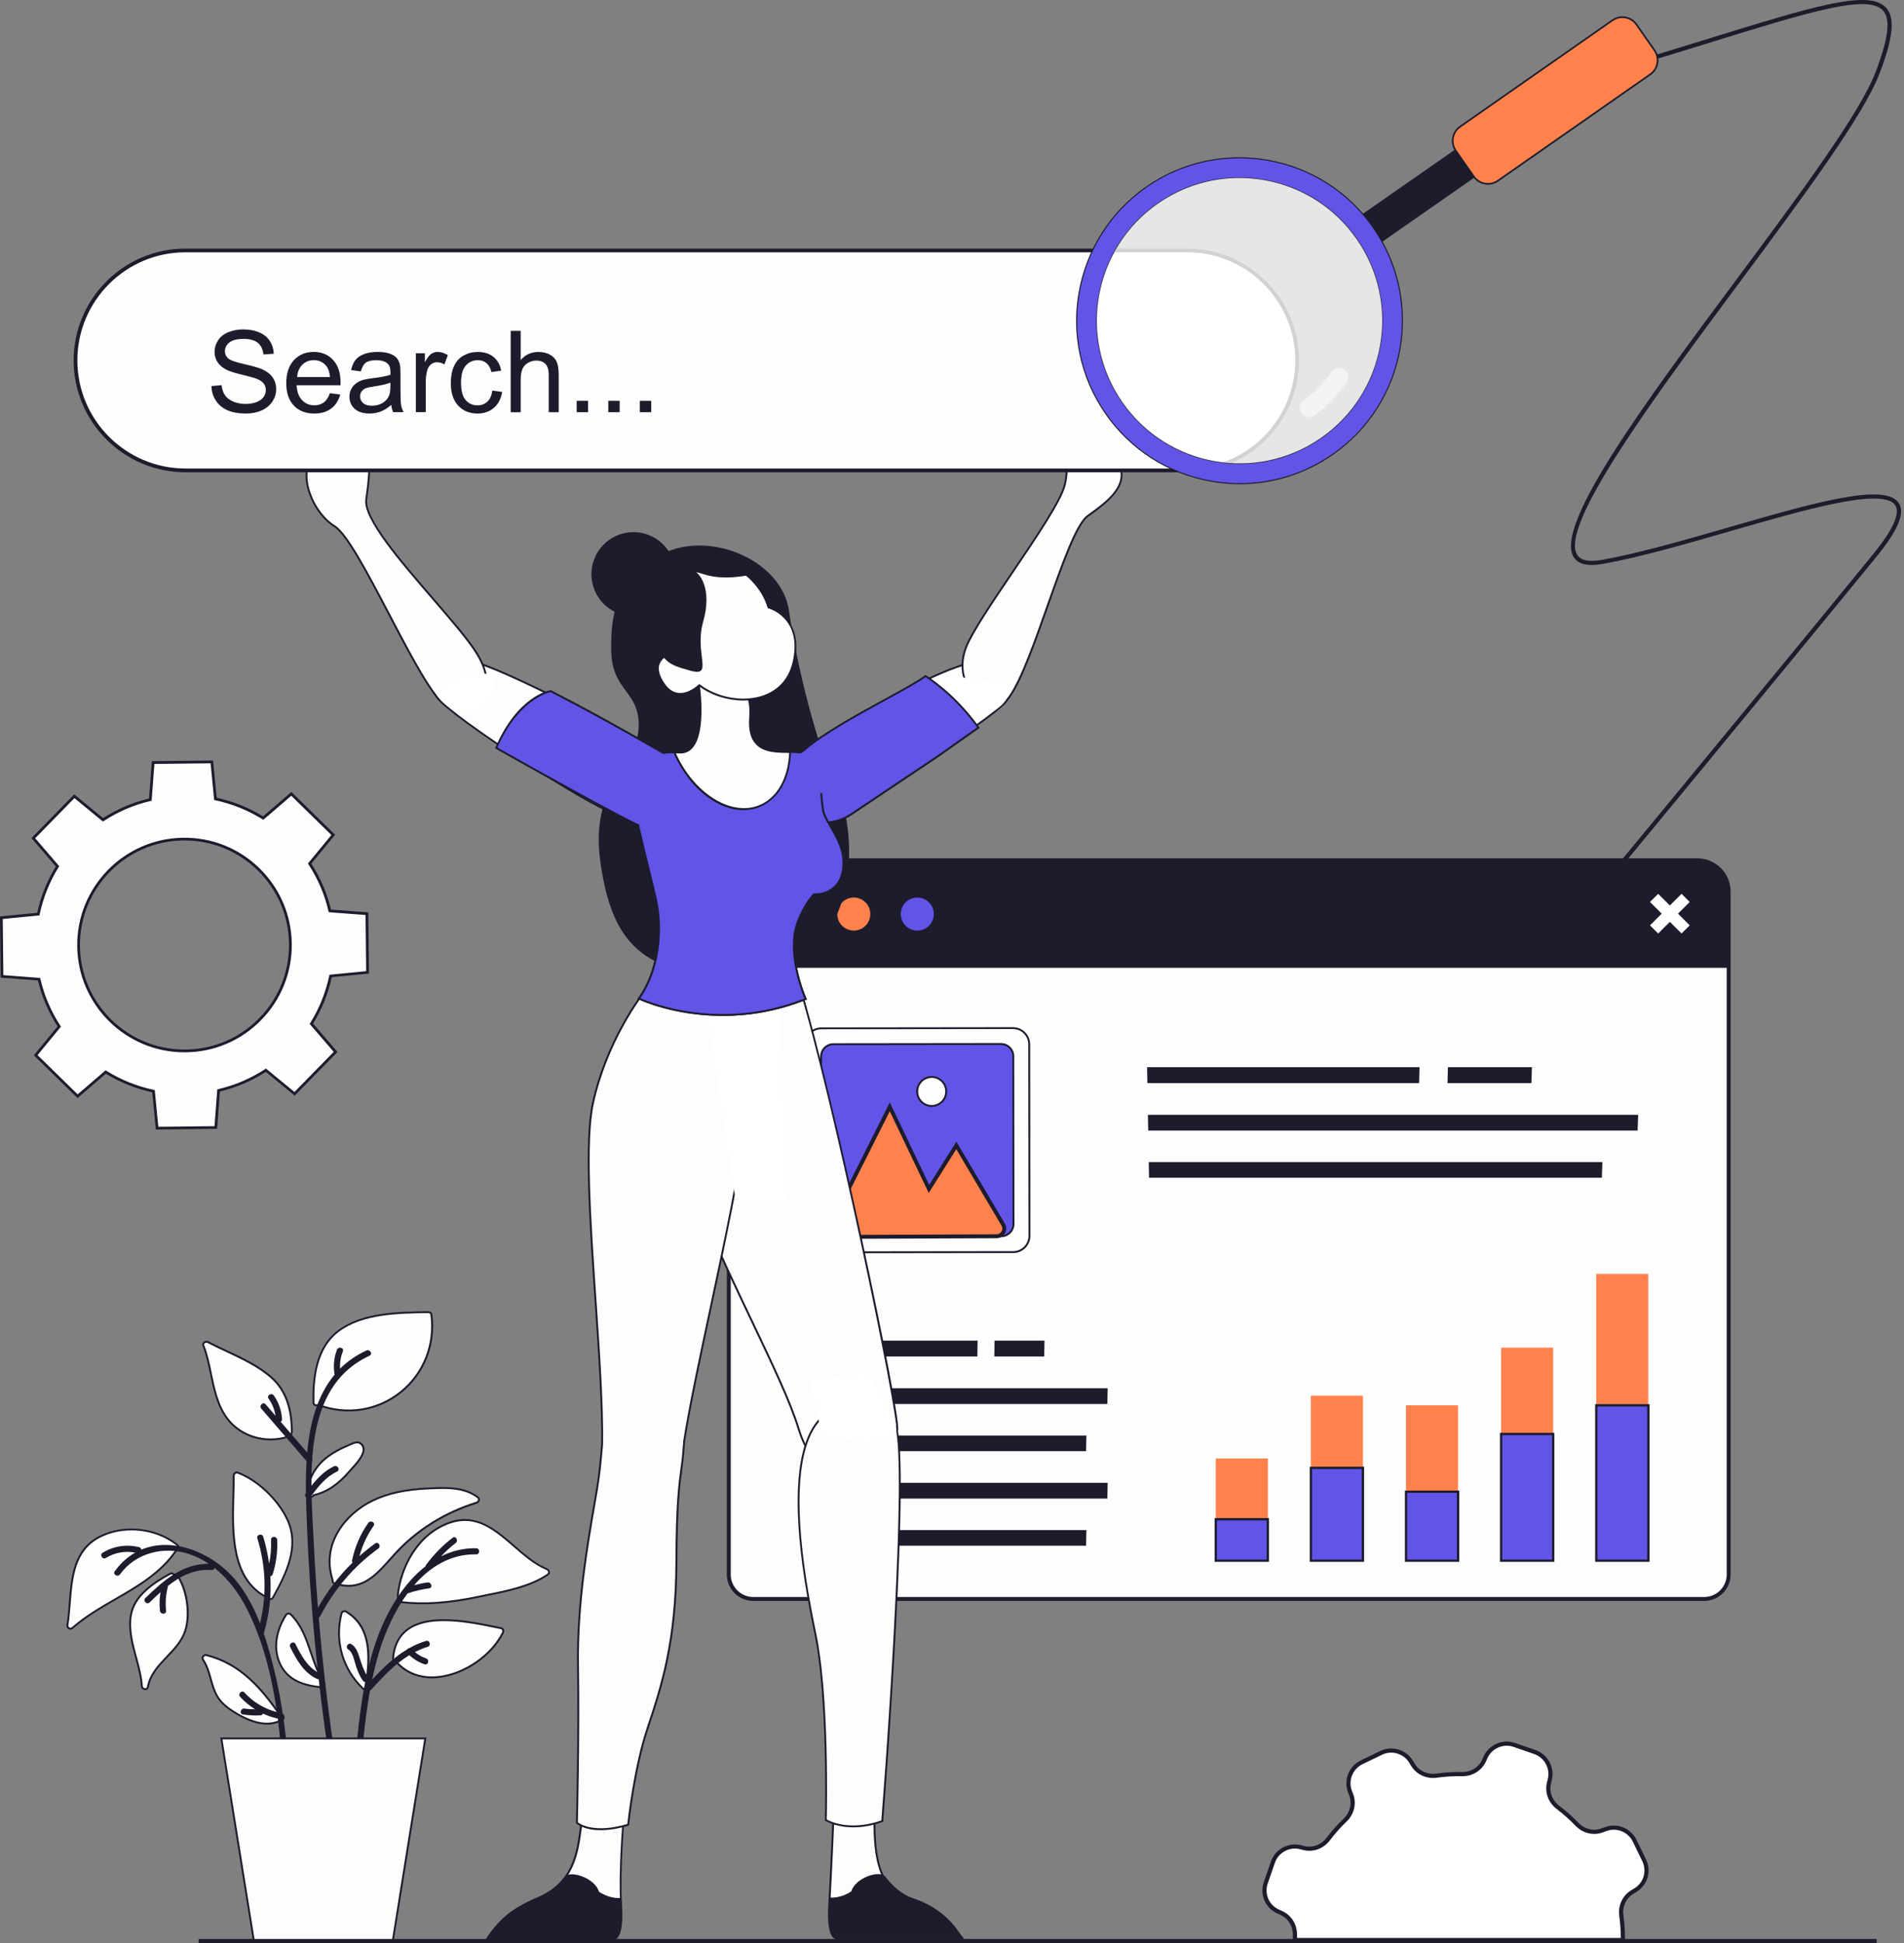 <svg xmlns="http://www.w3.org/2000/svg" width="294" height="300" viewBox="0 0 294 300" fill="none"><rect x="0" y="0" width="294" height="300" fill="#808080" stroke="none"/><path d="M253.883 287.229L252.417 284.2C251.604 282.532 249.646 281.755 247.917 282.426L247.434 282.606C246.064 283.133 244.536 282.742 243.522 281.689C242.609 280.741 241.621 279.863 240.568 279.059C239.4 278.177 238.838 276.71 239.194 275.292L239.316 274.788C239.773 272.988 238.772 271.139 237.016 270.533L233.824 269.427C232.073 268.821 230.146 269.651 229.386 271.35L229.175 271.824C228.574 273.163 227.226 273.967 225.764 273.936C224.438 273.909 223.113 273.993 221.813 274.173C220.364 274.375 218.92 273.734 218.169 272.474L217.906 272.035C216.958 270.437 214.938 269.835 213.27 270.648L210.241 272.114C208.572 272.926 207.795 274.884 208.458 276.614L208.647 277.097C209.174 278.466 208.783 279.994 207.721 281.013C206.777 281.917 205.894 282.905 205.095 283.963C204.213 285.131 202.747 285.693 201.32 285.337L200.82 285.21C199.02 284.753 197.171 285.754 196.565 287.51L195.459 290.702C194.853 292.458 195.683 294.381 197.382 295.14L197.856 295.351C199.186 295.952 199.994 297.3 199.968 298.762C199.963 299.017 199.963 299.28 199.968 299.539H250.595C250.612 298.275 250.533 297.019 250.358 295.777C250.156 294.319 250.797 292.884 252.057 292.129L252.496 291.865C254.094 290.917 254.695 288.906 253.883 287.229Z" fill="white"></path><path d="M250.902 299.864H199.647L199.638 299.552C199.634 299.289 199.634 299.021 199.638 298.762C199.66 297.41 198.905 296.189 197.715 295.649L197.241 295.439C195.38 294.613 194.48 292.532 195.143 290.605L196.249 287.409C196.903 285.512 198.94 284.411 200.885 284.902L201.386 285.025C202.659 285.341 204.011 284.85 204.827 283.77C205.631 282.712 206.522 281.706 207.488 280.78C208.471 279.836 208.805 278.431 208.335 277.206L208.146 276.728C207.431 274.853 208.282 272.702 210.087 271.824L213.12 270.353C214.925 269.475 217.146 270.138 218.173 271.864L218.437 272.298C219.104 273.426 220.412 274.032 221.76 273.843C223.082 273.659 224.425 273.576 225.759 273.602C227.116 273.624 228.337 272.878 228.872 271.679L229.083 271.205C229.899 269.374 232.024 268.452 233.916 269.106L237.108 270.213C239.004 270.867 240.106 272.904 239.615 274.849L239.492 275.354C239.171 276.627 239.667 277.975 240.747 278.791C241.832 279.616 242.837 280.512 243.741 281.456C244.681 282.439 246.081 282.769 247.306 282.299L247.789 282.119C249.659 281.399 251.81 282.246 252.689 284.055L254.159 287.084C255.05 288.924 254.401 291.097 252.649 292.137L252.214 292.401C251.09 293.077 250.48 294.381 250.669 295.733C250.849 296.997 250.928 298.279 250.91 299.543L250.902 299.864ZM200.279 299.218H250.27C250.27 298.09 250.191 296.949 250.032 295.82C249.813 294.214 250.537 292.66 251.885 291.852L252.324 291.588C253.79 290.719 254.335 288.902 253.588 287.365L252.122 284.336C251.389 282.826 249.589 282.119 248.026 282.72L247.543 282.9C246.077 283.462 244.404 283.072 243.285 281.904C242.402 280.986 241.419 280.108 240.365 279.305C239.079 278.335 238.491 276.723 238.873 275.204L238.996 274.7C239.408 273.071 238.486 271.372 236.902 270.823L233.71 269.717C232.125 269.168 230.352 269.936 229.671 271.468L229.46 271.943C228.828 273.347 227.415 274.247 225.839 274.247C225.808 274.247 225.781 274.247 225.751 274.247C224.456 274.221 223.143 274.3 221.852 274.48C220.25 274.7 218.691 273.975 217.888 272.627L217.625 272.193C216.769 270.748 214.912 270.195 213.401 270.928L210.368 272.399C208.862 273.132 208.151 274.932 208.748 276.495L208.937 276.974C209.498 278.444 209.108 280.117 207.936 281.241C206.996 282.141 206.127 283.12 205.345 284.152C204.375 285.438 202.76 286.022 201.236 285.644L200.736 285.517C199.111 285.104 197.408 286.022 196.859 287.611L195.753 290.807C195.195 292.418 195.951 294.152 197.505 294.846L197.979 295.057C199.406 295.698 200.31 297.155 200.279 298.766C200.279 298.92 200.279 299.069 200.279 299.218Z" fill="#1C1C2D"></path><path d="M240.383 145.928L239.887 145.52C240.22 145.112 273.634 104.67 289.179 85.634C292.3 81.815 293.468 79.246 292.647 78.008C290.79 75.194 278.849 78.645 267.299 81.977C260.428 83.961 253.325 86.012 247.482 87.07C245.194 87.482 243.68 87.122 242.986 86.003C239.939 81.095 254.251 61.835 268.093 43.208C277.914 29.989 287.19 17.503 289.631 11.085C291.624 5.839 291.967 2.915 290.733 1.602C288.345 -0.944 279.556 1.774 263.598 6.708C258.975 8.139 253.742 9.759 247.842 11.502L247.662 10.887C253.558 9.14 258.791 7.52 263.413 6.094C280.144 0.926 288.542 -1.668 291.207 1.168C292.647 2.704 292.357 5.738 290.237 11.318C287.765 17.82 278.463 30.34 268.616 43.594C255.542 61.19 240.725 81.134 243.539 85.669C244.084 86.547 245.374 86.806 247.376 86.446C253.189 85.393 260.274 83.347 267.127 81.367C279.977 77.657 291.071 74.452 293.187 77.662C294.206 79.207 293.091 81.872 289.679 86.047C274.13 105.078 240.721 145.524 240.383 145.928Z" fill="#1C1C2D"></path><path d="M56.761 150.134L56.66 141.073L50.939 140.638C50.325 137.995 49.258 135.541 47.813 133.329L51.457 128.899L44.986 122.568L40.636 126.309C38.397 124.917 35.916 123.903 33.26 123.345L32.703 117.638L23.642 117.739L23.207 123.46C20.573 124.074 18.106 125.145 15.897 126.585L11.468 122.941L5.137 129.413L8.878 133.763C7.486 136.002 6.472 138.483 5.914 141.139L0.207 141.696L0.308 150.757L6.028 151.192C6.643 153.826 7.714 156.289 9.154 158.502L5.51 162.931L11.981 169.262L16.332 165.521C18.571 166.913 21.06 167.927 23.707 168.485L24.265 174.192L33.326 174.091L33.761 168.371C36.404 167.756 38.858 166.685 41.066 165.249L45.495 168.893L51.826 162.422L48.086 158.071C49.477 155.832 50.492 153.343 51.049 150.696L56.761 150.134ZM28.668 162.264C19.638 162.365 12.236 155.121 12.135 146.091C12.038 137.06 19.278 129.658 28.308 129.562C37.339 129.465 44.74 136.705 44.841 145.735C44.938 154.766 37.699 162.167 28.668 162.264Z" fill="#FDFDFD"></path><path d="M24.071 174.399L23.509 168.652C20.976 168.099 18.57 167.133 16.349 165.776L11.972 169.539L5.224 162.936L8.89 158.476C7.485 156.285 6.462 153.901 5.856 151.381L0.101 150.942L0 141.499L5.747 140.937C6.295 138.408 7.261 135.998 8.622 133.777L4.855 129.4L11.458 122.652L15.919 126.318C18.109 124.913 20.493 123.89 23.013 123.284L23.448 117.524L32.895 117.423L33.457 123.17C35.986 123.719 38.392 124.685 40.617 126.046L44.994 122.279L51.742 128.882L48.072 133.342C49.485 135.537 50.504 137.925 51.105 140.436L56.865 140.871L56.971 150.319L51.224 150.881C50.675 153.414 49.705 155.819 48.348 158.041L52.111 162.418L45.508 169.166L41.048 165.495C38.853 166.905 36.464 167.927 33.953 168.529L33.519 174.289L24.071 174.399ZM16.309 165.254L16.441 165.337C18.702 166.742 21.16 167.73 23.746 168.274L23.895 168.305L24.449 173.977L33.123 173.881L33.554 168.2L33.703 168.165C36.271 167.567 38.708 166.527 40.942 165.07L41.07 164.986L45.468 168.604L51.531 162.409L47.817 158.089L47.901 157.957C49.306 155.697 50.293 153.238 50.838 150.652L50.868 150.503L56.54 149.95L56.444 141.275L50.763 140.845L50.728 140.695C50.131 138.123 49.09 135.691 47.633 133.456L47.549 133.324L51.171 128.926L44.977 122.863L40.657 126.577L40.525 126.493C38.264 125.089 35.806 124.101 33.22 123.556L33.071 123.526L32.518 117.854L23.843 117.95L23.413 123.631L23.263 123.666C20.686 124.268 18.25 125.308 16.02 126.761L15.892 126.845L11.493 123.227L5.431 129.422L9.145 133.741L9.061 133.873C7.656 136.134 6.669 138.593 6.124 141.183L6.093 141.336L0.421 141.89L0.518 150.564L6.199 150.995L6.234 151.144C6.835 153.721 7.876 156.158 9.329 158.383L9.412 158.511L5.795 162.91L11.989 168.968L16.309 165.254ZM28.483 162.475C19.435 162.475 12.024 155.165 11.924 146.091C11.823 136.959 19.172 129.448 28.308 129.347C32.742 129.299 36.912 130.976 40.073 134.071C43.234 137.166 45.003 141.306 45.051 145.731C45.1 150.156 43.423 154.336 40.328 157.497C37.233 160.657 33.093 162.427 28.668 162.475C28.606 162.475 28.545 162.475 28.483 162.475ZM28.492 129.768C28.43 129.768 28.373 129.768 28.312 129.768C19.413 129.865 12.248 137.183 12.345 146.087C12.442 154.928 19.668 162.053 28.483 162.053C28.545 162.053 28.602 162.053 28.663 162.053C32.974 162.005 37.009 160.284 40.025 157.202C43.041 154.12 44.674 150.046 44.63 145.735C44.582 141.424 42.861 137.39 39.779 134.374C36.736 131.402 32.737 129.768 28.492 129.768Z" fill="#1C1C2D"></path><path d="M66.603 202.934C66.577 202.736 66.335 202.587 66.147 202.587C61.699 202.657 56.124 202.67 52.357 205.423C48.849 207.982 48.323 212.509 48.402 216.534C48.41 216.965 48.889 217.083 49.157 216.903C49.17 216.908 49.179 216.921 49.192 216.925C58.543 220.42 67.929 212.741 66.603 202.934Z" fill="#FDFDFD"></path><path d="M53.85 217.922C52.287 217.922 50.703 217.641 49.166 217.07C48.981 217.158 48.753 217.154 48.573 217.062C48.38 216.961 48.266 216.772 48.262 216.544C48.191 213.031 48.534 208.044 52.279 205.314C55.979 202.609 61.419 202.526 65.787 202.456L66.151 202.451C66.156 202.451 66.156 202.451 66.16 202.451C66.41 202.451 66.718 202.649 66.753 202.921C67.389 207.623 65.585 212.171 61.932 215.09C59.584 216.952 56.752 217.922 53.85 217.922ZM49.144 216.741L49.263 216.798C53.543 218.396 58.214 217.676 61.744 214.858C65.317 212.004 67.078 207.557 66.459 202.956C66.441 202.842 66.279 202.737 66.151 202.737L65.787 202.741C61.458 202.811 56.072 202.895 52.445 205.542C48.81 208.193 48.481 213.084 48.547 216.535C48.551 216.693 48.635 216.767 48.705 216.803C48.819 216.864 48.977 216.855 49.083 216.785L49.144 216.741Z" fill="#1C1C2D"></path><path d="M45.057 221.131C45.092 218.036 44.372 214.906 41.992 212.754C39.266 210.291 35.324 208.882 32.101 207.214C31.777 207.043 31.25 207.337 31.408 207.745C32.865 211.455 32.659 215.986 35.236 219.208C37.422 221.947 41.123 222.869 44.411 221.859C44.578 221.807 44.67 221.697 44.71 221.565C44.899 221.517 45.057 221.377 45.057 221.131Z" fill="#FDFDFD"></path><path d="M41.787 222.395C39.202 222.395 36.717 221.285 35.123 219.296C33.495 217.254 32.959 214.677 32.441 212.184C32.134 210.704 31.817 209.177 31.273 207.798C31.19 207.579 31.242 207.355 31.418 207.197C31.624 207.012 31.94 206.964 32.169 207.082C33.038 207.535 33.942 207.956 34.899 208.404C37.45 209.598 40.084 210.832 42.09 212.645C44.193 214.546 45.242 217.404 45.199 221.131C45.194 221.39 45.054 221.592 44.821 221.68C44.751 221.833 44.623 221.943 44.452 221.991C43.574 222.268 42.674 222.395 41.787 222.395ZM31.888 207.306C31.791 207.306 31.686 207.341 31.611 207.412C31.55 207.464 31.488 207.557 31.541 207.693C32.094 209.098 32.41 210.634 32.722 212.127C33.231 214.59 33.762 217.131 35.347 219.116C37.41 221.697 41.037 222.742 44.364 221.719C44.47 221.688 44.536 221.623 44.571 221.522L44.597 221.447L44.676 221.429C44.764 221.407 44.909 221.342 44.909 221.135C44.948 217.496 43.934 214.712 41.893 212.869C39.922 211.086 37.305 209.861 34.772 208.676C33.811 208.228 32.906 207.802 32.028 207.346C31.993 207.319 31.94 207.306 31.888 207.306Z" fill="#1C1C2D"></path><path d="M73.815 231.22C71.629 229.525 68.81 229.696 66.163 229.81C63.226 229.938 60.276 230.39 57.602 231.659C52.944 233.876 49.669 238.766 51.355 243.942C51.311 244.162 51.399 244.408 51.667 244.491C56.105 245.896 58.252 242.932 60.926 239.978C64.35 236.194 68.745 233.502 73.609 232.005C73.912 231.913 74.114 231.452 73.815 231.22Z" fill="#FDFDFD"></path><path d="M53.803 244.996C53.135 244.996 52.415 244.882 51.625 244.632C51.283 244.522 51.173 244.223 51.208 243.955C49.404 238.345 53.223 233.586 57.543 231.531C59.892 230.416 62.631 229.824 66.161 229.67L66.367 229.661C69.006 229.547 71.736 229.424 73.905 231.11C74.063 231.233 74.133 231.422 74.098 231.628C74.054 231.869 73.87 232.08 73.655 232.15C68.725 233.669 64.361 236.413 61.038 240.083C60.822 240.32 60.612 240.558 60.401 240.795C58.478 242.941 56.647 244.996 53.803 244.996ZM68.387 229.889C67.719 229.889 67.043 229.92 66.376 229.947L66.17 229.955C62.679 230.109 59.98 230.688 57.666 231.79C53.447 233.797 49.715 238.441 51.493 243.898L51.507 243.934L51.498 243.969C51.471 244.114 51.511 244.289 51.713 244.351C55.708 245.611 57.78 243.288 60.181 240.593C60.392 240.356 60.603 240.118 60.818 239.881C64.177 236.172 68.584 233.402 73.563 231.865C73.677 231.83 73.782 231.703 73.808 231.566C73.822 231.496 73.817 231.4 73.725 231.329C72.175 230.135 70.305 229.889 68.387 229.889Z" fill="#1C1C2D"></path><path d="M84.448 242.278C84.391 242.26 84.334 242.23 84.277 242.203C82.394 241.395 80.704 239.854 78.991 238.375C78.991 238.366 78.983 238.366 78.974 238.357C77.099 236.737 75.185 235.201 72.951 234.793C72.933 234.784 72.911 234.784 72.894 234.784C71.866 234.595 70.773 234.661 69.575 235.056C64.825 236.641 61.901 241.589 61.431 246.347C61.422 246.462 61.462 246.554 61.506 246.62C61.497 246.646 61.488 246.668 61.479 246.694C61.405 246.958 61.545 247.304 61.905 247.353C65.979 247.831 69.974 247.362 73.96 246.523C77.494 245.777 81.489 245.175 84.562 243.129C84.918 242.901 84.822 242.431 84.448 242.278Z" fill="#FDFDFD"></path><path d="M65.221 247.695C64.071 247.695 62.96 247.63 61.876 247.502C61.682 247.476 61.52 247.375 61.415 247.221C61.309 247.059 61.274 246.848 61.327 246.659L61.336 246.637C61.287 246.545 61.27 246.44 61.274 246.339C61.718 241.874 64.435 236.615 69.514 234.92C70.691 234.529 71.802 234.442 72.903 234.644C72.903 234.644 72.934 234.639 72.974 234.657C75.222 235.069 77.131 236.593 79.05 238.248L79.115 238.309L79.489 238.634C81.021 239.964 82.606 241.339 84.313 242.072C84.371 242.098 84.423 242.124 84.472 242.142L84.48 242.146C84.717 242.243 84.88 242.449 84.906 242.686C84.928 242.91 84.823 243.125 84.621 243.257C81.912 245.061 78.558 245.737 75.318 246.392C74.862 246.484 74.414 246.576 73.966 246.668C70.713 247.362 67.855 247.695 65.221 247.695ZM71.784 234.828C71.073 234.828 70.357 234.951 69.611 235.197C64.654 236.847 61.998 241.997 61.564 246.365C61.559 246.444 61.586 246.506 61.612 246.541L61.656 246.602L61.617 246.716C61.577 246.844 61.595 246.971 61.656 247.063C61.696 247.125 61.77 247.199 61.911 247.217C65.44 247.634 69.255 247.371 73.918 246.387C74.361 246.295 74.813 246.203 75.27 246.111C78.483 245.461 81.807 244.789 84.472 243.016C84.586 242.941 84.643 242.836 84.629 242.713C84.616 242.581 84.524 242.467 84.388 242.41C84.327 242.388 84.265 242.357 84.204 242.326C82.461 241.576 80.858 240.188 79.309 238.845L78.835 238.432C76.96 236.817 75.085 235.324 72.912 234.933L72.873 234.92C72.513 234.863 72.148 234.828 71.784 234.828Z" fill="#1C1C2D"></path><path d="M77.363 251.396C72.165 250.356 61.423 247.709 60.689 255.993C60.667 256.256 60.834 256.397 61.036 256.432C65.756 261.968 74.931 257.578 77.644 252.086C77.771 251.835 77.679 251.458 77.363 251.396Z" fill="#FDFDFD"></path><path d="M66.695 259.132C64.887 259.132 62.718 258.592 60.966 256.563C60.685 256.498 60.527 256.274 60.554 255.98C60.729 253.995 61.493 252.485 62.828 251.493C66.221 248.964 72.455 250.242 76.582 251.085C76.867 251.142 77.144 251.199 77.403 251.251C77.574 251.287 77.71 251.392 77.789 251.55C77.881 251.734 77.877 251.963 77.785 252.151C76.051 255.659 71.893 258.561 67.889 259.057C67.516 259.105 67.112 259.132 66.695 259.132ZM68.526 250.294C66.41 250.294 64.43 250.659 62.995 251.726C61.73 252.665 61.006 254.105 60.839 256.006C60.821 256.217 60.975 256.274 61.067 256.287L61.12 256.296L61.155 256.335C63.232 258.772 65.945 259.004 67.85 258.767C71.762 258.28 75.827 255.444 77.522 252.02C77.574 251.914 77.574 251.778 77.526 251.677C77.486 251.598 77.425 251.55 77.341 251.537C77.082 251.484 76.806 251.427 76.52 251.37C74.22 250.9 71.261 250.294 68.526 250.294Z" fill="#1C1C2D"></path><path d="M44.416 234.727C43.038 231.676 39.833 228.52 36.681 227.37C36.391 227.264 36.084 227.536 36.084 227.822C36.137 233.836 34.662 243.301 41.203 246.629C41.251 246.651 41.295 246.66 41.339 246.669C41.514 246.932 41.936 247.029 42.134 246.673C44.153 243.069 46.278 238.845 44.416 234.727Z" fill="#FDFDFD"></path><path d="M41.768 247.051C41.575 247.051 41.386 246.954 41.259 246.8C41.219 246.792 41.18 246.783 41.14 246.761C35.525 243.907 35.727 236.646 35.89 230.816C35.92 229.754 35.947 228.753 35.938 227.826C35.938 227.629 36.043 227.436 36.214 227.313C36.373 227.203 36.561 227.172 36.728 227.234C39.823 228.362 43.111 231.488 44.547 234.666C46.391 238.745 44.428 242.871 42.26 246.743C42.154 246.932 41.987 247.038 41.785 247.046C41.785 247.051 41.777 247.051 41.768 247.051ZM36.553 227.497C36.478 227.497 36.421 227.532 36.386 227.554C36.293 227.62 36.232 227.73 36.232 227.826C36.241 228.757 36.21 229.762 36.184 230.829C36.021 236.58 35.824 243.736 41.272 246.506C41.294 246.52 41.325 246.524 41.36 246.528L41.421 246.537L41.465 246.59C41.535 246.695 41.667 246.761 41.785 246.761C41.882 246.757 41.961 246.704 42.018 246.607C44.147 242.797 46.079 238.745 44.292 234.789C42.887 231.676 39.669 228.612 36.64 227.51C36.605 227.497 36.579 227.497 36.553 227.497Z" fill="#1C1C2D"></path><path d="M27.387 238.555C24.191 235.943 19.142 235.377 15.428 237.265C10.274 239.881 11.196 246.093 10.41 250.878C10.335 251.339 10.827 251.664 11.196 251.339C16.293 246.87 23.396 245.114 27.286 239.262C27.536 239.113 27.668 238.788 27.387 238.555Z" fill="#FDFDFD"></path><path d="M10.872 251.616C10.775 251.616 10.674 251.59 10.587 251.541C10.35 251.41 10.227 251.142 10.271 250.857C10.446 249.798 10.534 248.688 10.626 247.516C10.951 243.433 11.285 239.209 15.363 237.137C19.121 235.228 24.218 235.781 27.48 238.446C27.629 238.569 27.704 238.731 27.691 238.898C27.677 239.078 27.563 239.253 27.392 239.363C25.017 242.924 21.408 245.009 17.914 247.024C15.64 248.337 13.291 249.693 11.293 251.445C11.166 251.559 11.017 251.616 10.872 251.616ZM20.302 236.29C18.62 236.29 16.957 236.65 15.495 237.392C11.561 239.389 11.232 243.534 10.916 247.538C10.828 248.666 10.736 249.829 10.56 250.9C10.534 251.063 10.6 251.212 10.732 251.287C10.854 251.357 10.991 251.335 11.109 251.23C13.129 249.456 15.49 248.095 17.773 246.774C21.233 244.776 24.811 242.713 27.146 239.214V239.196L27.216 239.13C27.322 239.069 27.392 238.968 27.401 238.871C27.405 238.797 27.37 238.727 27.295 238.665C25.386 237.107 22.831 236.29 20.302 236.29Z" fill="#1C1C2D"></path><path d="M27.421 243.292C27.271 243.068 27.034 243.042 26.837 243.121C26.705 242.954 26.485 242.862 26.248 242.989C23.693 244.39 20.704 246.348 20.199 249.434C19.597 253.117 21.67 256.708 21.902 260.335C21.933 260.835 22.723 261.015 22.829 260.462C23.483 256.976 27.096 255.387 28.422 252.252C29.515 249.675 28.94 245.61 27.421 243.292Z" fill="#FDFDFD"></path><path d="M22.431 260.949C22.418 260.949 22.405 260.949 22.392 260.949C22.102 260.932 21.782 260.717 21.76 260.348C21.667 258.886 21.264 257.402 20.873 255.962C20.293 253.833 19.696 251.629 20.061 249.412C20.566 246.326 23.437 244.368 26.185 242.862C26.426 242.73 26.69 242.765 26.887 242.954C27.146 242.888 27.397 242.985 27.546 243.213C29.175 245.702 29.631 249.785 28.56 252.314C27.963 253.719 26.909 254.83 25.891 255.896C24.574 257.279 23.331 258.587 22.976 260.493C22.919 260.774 22.708 260.949 22.431 260.949ZM26.475 243.077C26.426 243.077 26.374 243.09 26.321 243.121C23.639 244.592 20.829 246.497 20.346 249.465C19.995 251.62 20.583 253.793 21.154 255.892C21.549 257.345 21.953 258.847 22.049 260.335C22.063 260.528 22.243 260.655 22.409 260.664C22.493 260.668 22.651 260.646 22.686 260.445C23.059 258.456 24.389 257.055 25.68 255.703C26.681 254.65 27.717 253.565 28.292 252.204C29.311 249.798 28.858 245.755 27.304 243.376C27.168 243.169 26.957 243.235 26.896 243.262L26.795 243.301L26.729 243.213C26.69 243.165 26.602 243.077 26.475 243.077Z" fill="#1C1C2D"></path><path d="M43.173 264.677C40.174 260.467 37.088 256.867 31.877 255.545C31.499 255.449 31.109 255.883 31.346 256.239C32.518 258.004 32.496 260.001 33.479 261.784C34.059 262.837 35.016 263.623 36.021 264.26C38.243 265.665 41.105 266.938 43.585 265.52C44.081 265.226 43.669 264.479 43.173 264.677Z" fill="#FDFDFD"></path><path d="M41.216 266.279C39.693 266.279 37.946 265.647 35.94 264.378C34.684 263.584 33.863 262.78 33.349 261.854C32.893 261.024 32.642 260.138 32.405 259.281C32.129 258.285 31.843 257.258 31.22 256.323C31.088 256.121 31.093 255.875 31.238 255.673C31.396 255.453 31.663 255.348 31.909 255.409C37.314 256.779 40.47 260.647 43.227 264.515C43.521 264.457 43.772 264.637 43.886 264.87C44.004 265.112 43.978 265.458 43.648 265.647C42.911 266.064 42.103 266.279 41.216 266.279ZM31.769 255.677C31.646 255.677 31.536 255.752 31.475 255.835C31.44 255.884 31.369 256.015 31.462 256.156C32.111 257.13 32.401 258.184 32.682 259.198C32.915 260.037 33.156 260.906 33.599 261.709C34.087 262.596 34.882 263.364 36.089 264.133C39.162 266.073 41.585 266.486 43.504 265.388C43.684 265.283 43.684 265.116 43.622 264.989C43.556 264.853 43.403 264.738 43.218 264.813L43.113 264.857L43.047 264.765C40.303 260.915 37.182 257.043 31.835 255.69C31.817 255.682 31.795 255.677 31.769 255.677Z" fill="#1C1C2D"></path><path d="M49.941 259.707C49.928 259.663 49.919 259.619 49.888 259.571C47.825 256.278 47.737 252.095 44.888 249.263C44.668 249.043 44.308 249.1 44.146 249.36C42.75 251.594 42.074 254.276 43.184 256.783C44.383 259.492 46.907 260.234 49.66 260.519C50.147 260.568 50.235 259.975 49.941 259.707Z" fill="#FDFDFD"></path><path d="M49.722 260.664C49.7 260.664 49.674 260.664 49.652 260.66C47.114 260.396 44.344 259.738 43.062 256.84C42.061 254.575 42.404 251.888 44.033 249.28C44.133 249.114 44.305 249.008 44.498 248.986C44.682 248.964 44.867 249.03 44.998 249.162C46.689 250.843 47.431 253.025 48.151 255.137C48.655 256.616 49.173 258.149 50.021 259.496C50.051 259.545 50.069 259.593 50.078 259.632C50.258 259.826 50.315 260.124 50.205 260.366C50.117 260.554 49.937 260.664 49.722 260.664ZM44.568 249.272C44.555 249.272 44.542 249.272 44.529 249.276C44.423 249.289 44.331 249.346 44.274 249.439C42.698 251.963 42.36 254.553 43.321 256.726C44.546 259.492 47.22 260.124 49.678 260.374C49.806 260.392 49.893 260.344 49.937 260.247C49.99 260.128 49.972 259.935 49.845 259.817L49.814 259.786L49.801 259.733C49.792 259.694 49.784 259.672 49.77 259.65C48.906 258.271 48.383 256.726 47.874 255.229C47.136 253.056 46.438 251.001 44.792 249.368C44.731 249.302 44.652 249.272 44.568 249.272Z" fill="#1C1C2D"></path><path d="M55.721 222.913C55.133 222.422 54.352 222.909 53.768 223.159C52.675 223.625 51.608 224.16 50.655 224.871C48.873 226.202 47.648 228.085 47.534 230.306C47.52 230.363 47.516 230.416 47.525 230.478C47.525 230.543 47.512 230.605 47.512 230.671C47.516 231.206 48.249 231.268 48.416 230.855C50.699 230.355 52.503 228.884 54 227.119C54.69 226.307 57.095 224.064 55.721 222.913Z" fill="#FDFDFD"></path><path d="M47.994 231.263C47.95 231.263 47.906 231.259 47.862 231.25C47.568 231.193 47.379 230.965 47.375 230.666C47.375 230.627 47.379 230.587 47.384 230.548C47.388 230.521 47.388 230.495 47.388 230.469C47.379 230.412 47.384 230.337 47.406 230.262C47.507 228.164 48.635 226.193 50.58 224.748C51.414 224.125 52.41 223.576 53.723 223.023C53.802 222.988 53.89 222.948 53.978 222.909C54.544 222.646 55.251 222.321 55.826 222.799C56.111 223.036 56.269 223.335 56.291 223.686C56.362 224.748 55.172 226.057 54.461 226.834C54.329 226.979 54.215 227.102 54.127 227.207C52.362 229.283 50.532 230.517 48.534 230.974C48.42 231.158 48.214 231.263 47.994 231.263ZM55.128 222.848C54.794 222.848 54.425 223.019 54.087 223.172C53.995 223.212 53.912 223.256 53.828 223.291C52.542 223.84 51.563 224.375 50.747 224.986C48.876 226.377 47.788 228.269 47.687 230.311C47.673 230.377 47.669 230.416 47.673 230.456C47.673 230.508 47.669 230.543 47.669 230.574C47.665 230.605 47.665 230.636 47.665 230.666C47.665 230.895 47.84 230.956 47.915 230.969C48.056 230.996 48.231 230.947 48.292 230.798L48.323 230.728L48.398 230.71C50.36 230.28 52.16 229.073 53.899 227.023C53.986 226.917 54.105 226.79 54.237 226.645C54.917 225.899 56.059 224.652 55.993 223.712C55.975 223.44 55.857 223.216 55.628 223.028C55.479 222.896 55.312 222.848 55.128 222.848Z" fill="#1C1C2D"></path><path d="M56.753 260.08C56.683 260.014 56.621 259.935 56.556 259.865C57.144 255.844 57.39 251.186 53.434 248.824C53.175 248.67 52.82 248.811 52.741 249.105C51.652 253.359 52.903 257.727 56.09 260.748C56.525 261.165 57.192 260.502 56.753 260.08Z" fill="#FDFDFD"></path><path d="M56.397 261.024C56.256 261.024 56.111 260.971 55.984 260.853C52.758 257.793 51.489 253.39 52.595 249.07C52.643 248.885 52.775 248.74 52.955 248.666C53.135 248.591 53.341 248.604 53.499 248.701C57.38 251.019 57.341 255.409 56.7 259.817C56.713 259.83 56.726 259.848 56.739 259.865C56.775 259.905 56.805 259.94 56.845 259.975C57.126 260.238 57.064 260.598 56.858 260.813C56.748 260.941 56.577 261.024 56.397 261.024ZM53.197 248.907C53.153 248.907 53.109 248.916 53.065 248.934C52.968 248.973 52.898 249.048 52.876 249.144C51.796 253.359 53.034 257.657 56.182 260.647C56.344 260.8 56.537 260.739 56.651 260.62C56.748 260.515 56.81 260.339 56.647 260.19C56.603 260.15 56.564 260.102 56.524 260.058C56.498 260.028 56.471 259.997 56.445 259.97L56.392 259.918L56.401 259.848C57.033 255.514 57.099 251.195 53.346 248.951C53.306 248.92 53.254 248.907 53.197 248.907Z" fill="#1C1C2D"></path><path d="M42.298 257.675C41.851 255.848 41.346 253.996 40.727 252.187C40.736 252.17 40.744 252.161 40.749 252.143C41.596 249.25 41.916 246.304 41.745 243.372C41.903 243.345 42.048 243.253 42.11 243.056C42.654 241.322 42.882 239.557 42.794 237.744C42.764 237.138 41.824 237.138 41.851 237.744C41.912 238.999 41.807 240.224 41.552 241.436C41.363 240.04 41.069 238.648 40.648 237.274C40.472 236.694 39.559 236.94 39.739 237.524C41.069 241.861 41.201 246.274 40.156 250.637C39.274 248.39 38.167 246.243 36.679 244.342C33.189 239.873 26.841 237.155 21.814 239.263C21.801 239.091 21.7 238.929 21.48 238.876C19.531 238.406 17.573 238.701 15.857 239.737C15.339 240.048 15.813 240.865 16.335 240.553C17.736 239.71 19.29 239.425 20.879 239.723C19.716 240.382 18.644 241.322 17.723 242.603C17.367 243.095 18.183 243.569 18.535 243.078C20.945 239.732 25.326 238.683 29.163 239.93C30.278 240.29 31.305 240.821 32.254 241.458C28.237 241.374 25.19 244.065 22.446 246.739C22.012 247.165 22.679 247.828 23.114 247.406C23.658 246.875 24.215 246.339 24.786 245.83C24.628 246.778 24.597 247.736 24.698 248.706C24.76 249.303 25.704 249.307 25.642 248.706C25.515 247.468 25.598 246.26 25.91 245.053C25.928 244.987 25.928 244.93 25.919 244.873C27.859 243.337 30.032 242.221 32.697 242.41C32.947 242.428 33.084 242.279 33.132 242.094C35.27 243.78 36.951 246.076 38.172 248.499C40.595 253.315 41.978 258.825 42.759 264.343C40.81 263.839 39.111 262.824 37.746 261.323C37.338 260.875 36.67 261.542 37.079 261.99C37.768 262.745 38.545 263.382 39.388 263.913C38.843 263.913 38.303 263.887 37.759 263.799C37.166 263.707 36.912 264.616 37.509 264.708C38.413 264.848 39.313 264.901 40.226 264.844C40.424 264.831 40.551 264.721 40.617 264.58C41.311 264.901 42.044 265.156 42.803 265.331C42.838 265.34 42.865 265.331 42.895 265.336C43.242 268.009 43.449 270.674 43.572 273.251C43.602 273.857 44.542 273.861 44.515 273.251C44.265 267.992 43.55 262.781 42.298 257.675Z" fill="#1C1C2D"></path><path d="M57.939 238.301C57.091 238.915 56.283 239.569 55.506 240.259C55.963 238.586 56.674 237.036 57.684 235.601C58.035 235.105 57.219 234.63 56.872 235.127C55.638 236.878 54.8 238.819 54.365 240.913C54.334 241.053 54.369 241.172 54.431 241.268C52.332 243.323 50.541 245.654 49.093 248.249C48.838 245 48.623 241.747 48.465 238.489C48.35 236.176 48.175 233.586 48.109 230.921C49.198 229.45 50.352 228.006 52.047 227.207C52.596 226.948 52.117 226.136 51.573 226.395C50.137 227.071 49.057 228.19 48.087 229.406C48.078 228.155 48.1 226.895 48.179 225.648C48.254 225.521 48.272 225.367 48.206 225.214C48.68 218.558 50.677 212.271 57.052 209.33C57.6 209.075 57.122 208.263 56.578 208.518C54.962 209.26 53.623 210.212 52.508 211.323C52.455 210.41 52.605 209.51 52.943 208.645C53.162 208.079 52.253 207.833 52.034 208.395C51.555 209.62 51.446 210.889 51.652 212.184C51.656 212.206 51.665 212.219 51.674 212.236C48.961 215.472 47.841 219.792 47.433 224.27C46.068 222.685 44.702 221.1 43.337 219.515C43.469 219.449 43.565 219.322 43.552 219.12C43.469 217.794 43.052 216.556 42.283 215.467C41.937 214.976 41.12 215.446 41.471 215.942C42.038 216.745 42.393 217.632 42.538 218.589C42.029 218.001 41.524 217.412 41.015 216.824C40.62 216.363 39.952 217.03 40.347 217.491C42.674 220.191 45.005 222.896 47.332 225.596C47.231 227.242 47.218 228.897 47.24 230.517C47.218 230.543 47.196 230.574 47.178 230.6C47.02 230.815 47.095 231.022 47.253 231.149C47.284 232.734 47.35 234.284 47.407 235.741C47.71 243.257 48.285 250.76 49.101 258.232C47.402 257.292 46.472 255.527 45.624 253.833C45.352 253.289 44.54 253.767 44.812 254.307C45.782 256.252 46.893 258.28 48.956 259.224C49.044 259.263 49.128 259.272 49.211 259.259C49.755 264.058 50.396 268.847 51.143 273.619C51.235 274.216 52.144 273.962 52.051 273.369C50.827 265.533 49.883 257.652 49.22 249.75C49.303 249.715 49.387 249.658 49.439 249.553C51.599 245.386 54.62 241.852 58.417 239.095C58.9 238.762 58.43 237.945 57.939 238.301Z" fill="#1C1C2D"></path><path d="M73.531 239.047C71.547 239.007 69.743 239.482 68.101 240.298C68.799 239.552 69.55 238.863 70.366 238.239C70.84 237.875 70.371 237.058 69.892 237.427C68.312 238.639 66.938 240.039 65.77 241.655C65.726 241.716 65.7 241.782 65.691 241.839C62.504 244.341 60.146 248.165 58.68 251.809C57.788 254.022 57.13 256.313 56.616 258.645C56.09 257.762 55.795 256.77 55.471 255.795C55.212 255.018 54.974 254.311 54.25 253.859C53.736 253.534 53.262 254.351 53.776 254.671C54.54 255.15 54.715 256.528 54.992 257.323C55.26 258.096 55.558 258.825 56.032 259.496C56.129 259.632 56.265 259.689 56.397 259.698C55.255 265.397 54.939 271.319 54.391 277.026C54.334 277.627 55.277 277.627 55.334 277.026C55.844 271.714 56.173 266.283 57.134 260.998C57.2 260.976 57.27 260.941 57.332 260.87C59.11 258.904 60.958 256.928 63.206 255.558C63.882 256.186 64.672 256.66 65.55 256.963C66.125 257.161 66.371 256.248 65.8 256.054C65.159 255.835 64.584 255.506 64.071 255.08C64.694 254.759 65.34 254.474 66.037 254.268C66.617 254.096 66.371 253.183 65.787 253.359C64.874 253.631 64.027 254.009 63.224 254.456C63.079 254.465 62.951 254.553 62.864 254.671C60.826 255.883 59.101 257.56 57.468 259.325C57.78 257.841 58.135 256.366 58.583 254.917C59.492 251.98 60.932 248.723 62.938 246.005C62.956 246.001 62.969 246.005 62.986 246.001C64.058 245.641 65.151 245.391 66.275 245.237C66.872 245.158 66.617 244.249 66.024 244.328C65.322 244.425 64.633 244.574 63.948 244.75C66.406 241.909 69.589 239.916 73.54 239.991C74.137 240 74.137 239.056 73.531 239.047Z" fill="#1C1C2D"></path><path d="M65.674 268.413L64.923 273.084L63.575 281.452L60.647 299.688H39.206L36.278 281.452L34.93 273.084L34.184 268.413H65.674Z" fill="#FDFDFD"></path><path d="M60.77 299.833H39.082L34.012 268.268H65.844L60.77 299.833ZM39.328 299.543H60.524L65.502 268.558H34.35L39.328 299.543Z" fill="#1C1C2D"></path><path d="M289.781 299.377H30.672V300H289.781V299.377Z" fill="#1C1C2D"></path><path d="M266.931 137.644V243.099C266.931 245.184 265.237 246.875 263.156 246.875H116.306C114.221 246.875 112.535 245.18 112.535 243.099V137.648C112.535 134.983 114.695 132.828 117.351 132.828H262.107C264.771 132.832 266.931 134.988 266.931 137.644Z" fill="#FDFDFD"></path><path d="M263.15 247.182H116.305C114.057 247.182 112.23 245.351 112.23 243.104V137.653C112.23 134.825 114.527 132.529 117.349 132.529H262.105C264.928 132.529 267.228 134.825 267.228 137.648V243.104C267.228 245.351 265.402 247.182 263.15 247.182ZM117.349 133.131C114.86 133.131 112.836 135.159 112.836 137.648V243.099C112.836 245.013 114.39 246.576 116.305 246.576H263.15C265.064 246.576 266.627 245.018 266.627 243.099V137.644C266.627 135.155 264.598 133.131 262.109 133.131H117.349Z" fill="#1C1C2D"></path><path d="M266.927 149.431H112.535V137.652C112.535 134.992 114.695 132.832 117.356 132.832H262.111C264.771 132.832 266.931 134.992 266.931 137.652V149.431H266.927Z" fill="#1C1C2D"></path><path d="M139.09 141.13C139.09 139.721 140.231 138.579 141.641 138.579C143.05 138.579 144.191 139.721 144.191 141.13C144.191 142.539 143.05 143.681 141.641 143.681C140.231 143.681 139.09 142.539 139.09 141.13Z" fill="#6254E7"></path><path d="M129.285 141.13C129.285 139.721 130.427 138.579 131.836 138.579C133.245 138.579 134.386 139.721 134.386 141.13C134.386 142.539 133.245 143.681 131.836 143.681C130.427 143.681 129.285 142.539 129.285 141.13Z" fill="#FF824D"></path><path d="M119.469 141.13C119.469 139.721 120.61 138.579 122.019 138.579C123.429 138.579 124.57 139.721 124.57 141.13C124.57 142.539 123.429 143.681 122.019 143.681C120.61 143.681 119.469 142.539 119.469 141.13Z" fill="white"></path><path d="M254.781 139.264L256.041 138.004L257.846 139.808L259.65 138.004L260.91 139.264L259.106 141.068L260.91 142.873L259.65 144.133L257.846 142.333L256.041 144.133L254.781 142.873L256.586 141.068L254.781 139.264Z" fill="white"></path><path d="M195.773 225.183H187.73V240.97H195.773V225.183Z" fill="#FF824D"></path><path d="M195.773 234.574H187.73V240.97H195.773V234.574Z" fill="#6254E7"></path><path d="M195.945 241.146H187.551V234.394H195.945V241.146ZM187.902 240.795H195.589V234.754H187.902V240.795Z" fill="#1C1C2D"></path><path d="M210.457 215.494H202.414V240.97H210.457V215.494Z" fill="#FF824D"></path><path d="M210.457 226.636H202.414V240.97H210.457V226.636Z" fill="#6254E7"></path><path d="M210.632 241.146H202.238V226.457H210.632V241.146ZM202.589 240.795H210.277V226.817H202.589V240.795Z" fill="#1C1C2D"></path><path d="M225.14 216.983H217.098V240.97H225.14V216.983Z" fill="#FF824D"></path><path d="M225.14 230.324H217.098V240.97H225.14V230.324Z" fill="#6254E7"></path><path d="M225.324 241.146H216.93V230.144H225.324V241.146ZM217.281 240.795H224.968V230.5H217.281V240.795Z" fill="#1C1C2D"></path><path d="M239.832 208.08H231.789V240.971H239.832V208.08Z" fill="#FF824D"></path><path d="M239.824 221.408H231.781V240.97H239.824V221.408Z" fill="#6254E7"></path><path d="M240.007 241.146H231.613V221.232H240.007V241.146ZM231.964 240.795H239.652V221.588H231.964V240.795Z" fill="#1C1C2D"></path><path d="M254.515 196.691H246.473V240.97H254.515V196.691Z" fill="#FF824D"></path><path d="M254.515 216.983H246.473V240.97H254.515V216.983Z" fill="#6254E7"></path><path d="M254.703 241.146H246.309V216.803H254.703V241.146ZM246.66 240.795H254.347V217.159H246.66V240.795Z" fill="#1C1C2D"></path><path d="M156.446 193.319L126.874 193.359C125.491 193.359 124.367 192.239 124.367 190.857L124.332 161.28C124.332 159.897 125.452 158.773 126.834 158.773L156.411 158.738C157.794 158.738 158.917 159.858 158.917 161.241L158.953 190.817C158.953 192.196 157.833 193.319 156.446 193.319Z" fill="#FDFDFD"></path><path d="M126.874 193.504C125.417 193.504 124.227 192.319 124.223 190.857L124.188 161.281C124.188 159.819 125.373 158.629 126.835 158.629L156.411 158.594C156.411 158.594 156.411 158.594 156.415 158.594C157.877 158.594 159.063 159.779 159.067 161.241L159.102 190.817C159.102 192.279 157.917 193.469 156.455 193.469L126.874 193.504ZM156.411 158.879L126.835 158.914C125.531 158.914 124.473 159.977 124.477 161.276L124.512 190.852C124.512 192.152 125.575 193.21 126.874 193.21C126.874 193.21 126.874 193.21 126.879 193.21L156.455 193.175C157.754 193.175 158.812 192.112 158.812 190.813L158.777 161.237C158.773 159.937 157.715 158.879 156.411 158.879Z" fill="#1C1C2D"></path><path d="M154.597 190.87L128.713 190.901C127.664 190.901 126.812 190.054 126.812 189.004L126.781 163.12C126.781 162.071 127.629 161.219 128.678 161.219L154.562 161.188C155.611 161.188 156.463 162.036 156.463 163.085L156.494 188.969C156.498 190.019 155.646 190.87 154.597 190.87Z" fill="#6254E7"></path><path d="M128.717 191.05C128.173 191.05 127.659 190.839 127.273 190.453C126.886 190.067 126.671 189.553 126.671 189.009L126.641 163.124C126.641 161.996 127.554 161.079 128.682 161.079L154.566 161.048C154.566 161.048 154.566 161.048 154.571 161.048C155.694 161.048 156.612 161.961 156.612 163.089L156.643 188.974C156.643 189.518 156.432 190.032 156.046 190.418C155.659 190.804 155.146 191.019 154.601 191.019L128.717 191.05ZM154.601 190.73C155.071 190.73 155.51 190.545 155.839 190.216C156.169 189.882 156.353 189.443 156.353 188.974L156.322 163.089C156.322 162.123 155.536 161.338 154.566 161.338C154.566 161.338 154.566 161.338 154.562 161.338L128.678 161.368C127.712 161.368 126.926 162.159 126.926 163.124L126.957 189.009C126.957 189.478 127.141 189.917 127.47 190.247C127.8 190.576 128.243 190.76 128.708 190.76L154.601 190.73Z" fill="#1C1C2D"></path><path d="M128.176 189.254L137.404 170.895L143.453 183.565L147.681 176.852L154.916 189.079C155.385 189.869 154.815 190.87 153.897 190.874L129.247 190.975C128.355 190.984 127.776 190.049 128.176 189.254Z" fill="#FF824D"></path><path d="M129.232 191.278C128.71 191.278 128.24 191.015 127.964 190.572C127.687 190.128 127.665 189.584 127.898 189.119L137.398 170.21L143.478 182.942L147.68 176.273L155.165 188.925C155.441 189.391 155.446 189.948 155.178 190.422C154.91 190.892 154.427 191.173 153.887 191.178L129.237 191.278C129.237 191.278 129.237 191.278 129.232 191.278ZM137.389 171.58L128.438 189.391C128.297 189.667 128.31 189.992 128.477 190.256C128.64 190.519 128.921 190.677 129.232 190.677H129.237L153.887 190.576C154.208 190.576 154.497 190.405 154.656 190.128C154.814 189.847 154.814 189.514 154.647 189.237L147.662 177.436L143.404 184.193L137.389 171.58Z" fill="#1C1C2D"></path><path d="M146.107 168.542C146.098 169.78 145.088 170.772 143.85 170.763C142.612 170.754 141.62 169.74 141.629 168.506C141.638 167.268 142.647 166.276 143.885 166.285C145.124 166.294 146.116 167.308 146.107 168.542Z" fill="#FDFDFD"></path><path d="M143.865 170.908C143.856 170.908 143.852 170.908 143.843 170.908C143.206 170.903 142.609 170.649 142.161 170.197C141.714 169.744 141.472 169.143 141.477 168.506C141.485 167.198 142.557 166.145 143.86 166.145C143.869 166.145 143.874 166.145 143.878 166.145C145.191 166.153 146.253 167.233 146.244 168.546C146.24 169.183 145.985 169.78 145.533 170.227C145.09 170.666 144.497 170.908 143.865 170.908ZM143.865 166.43C142.719 166.43 141.78 167.361 141.771 168.506C141.766 169.064 141.981 169.595 142.372 169.99C142.763 170.39 143.29 170.609 143.847 170.614C144.405 170.614 144.936 170.403 145.336 170.012C145.735 169.622 145.955 169.095 145.959 168.537C145.968 167.383 145.037 166.434 143.882 166.425C143.878 166.43 143.869 166.43 143.865 166.43Z" fill="#1C1C2D"></path><path d="M177.125 164.775L177.169 167.225H219.134L219.187 164.775H177.125Z" fill="#1C1C2D"></path><path d="M177.254 172.129L177.298 174.561H252.865L252.953 172.129H177.254Z" fill="#1C1C2D"></path><path d="M177.379 179.429L177.423 181.844H247.344L247.428 179.429H177.379Z" fill="#1C1C2D"></path><path d="M223.516 167.225H236.471L236.546 164.775H223.573L223.516 167.225Z" fill="#1C1C2D"></path><path d="M125.93 206.991L125.956 209.441H150.918L150.953 206.991H125.93Z" fill="#1C1C2D"></path><path d="M126.008 214.344L126.03 216.776H170.985L171.037 214.344H126.008Z" fill="#1C1C2D"></path><path d="M126.082 221.645L126.108 224.059H167.7L167.753 221.645H126.082Z" fill="#1C1C2D"></path><path d="M126.008 228.946L126.03 231.378H170.985L171.037 228.946H126.008Z" fill="#1C1C2D"></path><path d="M126.082 236.246L126.108 238.661H167.7L167.753 236.246H126.082Z" fill="#1C1C2D"></path><path d="M153.535 209.441H161.24L161.284 206.991H153.566L153.535 209.441Z" fill="#1C1C2D"></path><path d="M139.997 293.042C134.333 291.176 134.996 282.747 135.119 277.703L128.793 278.216C128.793 278.216 128.389 288.458 128.047 294.126C127.709 299.794 129.32 299.263 129.32 299.263H148.597C148.597 299.263 145.664 294.908 139.997 293.042Z" fill="#FDFDFD"></path><path d="M129.215 299.42C129.087 299.42 128.912 299.381 128.736 299.249C128.02 298.696 127.731 296.922 127.897 294.117C128.236 288.515 128.639 278.313 128.644 278.207L128.648 278.076L135.268 277.54L135.264 277.702C135.255 278.041 135.247 278.396 135.233 278.76C135.084 283.708 134.86 291.189 140.041 292.897C145.686 294.758 148.685 299.131 148.715 299.175L148.869 299.403H129.337C129.307 299.416 129.263 299.42 129.215 299.42ZM128.934 278.352C128.885 279.559 128.508 288.875 128.196 294.135C127.981 297.704 128.552 298.718 128.907 299.008C129.105 299.166 129.267 299.122 129.276 299.122L129.32 299.118H148.307C147.614 298.2 144.76 294.767 139.953 293.182C134.562 291.404 134.79 283.792 134.944 278.756C134.952 278.449 134.961 278.15 134.97 277.865L128.934 278.352Z" fill="#1C1C2D"></path><path d="M141.081 293.125C139.369 292.563 137.929 291.338 136.713 289.771C135.923 288.665 132.086 289.885 131.449 292.023C131.449 292.023 129.912 293.147 128.073 292.976C128.077 293.371 128.069 293.753 128.047 294.122C127.709 299.789 129.32 299.258 129.32 299.258H148.597C148.592 299.263 146.744 294.991 141.081 293.125Z" fill="#1C1C2D"></path><path d="M82.976 293.103C90.931 289.797 88.762 281.974 90.747 277.298L96.335 280.398C96.335 280.398 95.571 288.476 95.914 294.187C96.256 299.899 94.632 299.359 94.632 299.359H75.219C75.219 299.363 77.427 295.408 82.976 293.103Z" fill="#FDFDFD"></path><path d="M94.742 299.522C94.685 299.522 94.641 299.513 94.615 299.508H74.969L75.087 299.293C75.109 299.254 77.383 295.267 82.91 292.971C88.411 290.684 89.013 286.132 89.548 282.11C89.785 280.337 90.005 278.66 90.606 277.246L90.668 277.097L96.48 280.319L96.472 280.411C96.463 280.49 95.716 288.546 96.05 294.179C96.265 297.748 95.708 298.96 95.207 299.346C95.036 299.491 94.86 299.522 94.742 299.522ZM75.482 299.219L94.685 299.227C94.689 299.227 94.856 299.271 95.058 299.113C95.418 298.823 95.993 297.801 95.778 294.201C95.457 288.875 96.107 281.408 96.191 280.481L90.826 277.505C90.286 278.853 90.075 280.455 89.851 282.145C89.307 286.241 88.692 290.886 83.038 293.235C78.332 295.193 76.031 298.367 75.482 299.219Z" fill="#1C1C2D"></path><path d="M82.787 293.182C84.508 292.616 85.961 291.382 87.186 289.806C87.98 288.695 91.844 289.92 92.489 292.076C92.489 292.076 94.039 293.208 95.891 293.037C95.887 293.432 95.896 293.819 95.918 294.192C96.26 299.903 94.636 299.363 94.636 299.363H75.223C75.218 299.363 77.084 295.065 82.787 293.182Z" fill="#1C1C2D"></path><path d="M123.388 152.026C128.739 169.367 138.955 218.594 138.538 220.749C138.046 223.287 127.176 233.318 123.309 220.604C118.255 204.001 87.41 157.672 108.062 144.115C115.639 139.141 121.763 146.754 123.388 152.026Z" fill="#FDFDFD"></path><path d="M129.633 227.053C127.508 227.053 124.769 225.886 123.175 220.648C121.941 216.592 119.171 210.77 115.962 204.036C105.97 183.047 92.29 154.304 107.985 144.001C110.549 142.319 113.126 141.924 115.65 142.833C119.557 144.238 122.473 148.566 123.531 151.991C128.627 168.498 139.129 218.488 138.685 220.784C138.374 222.391 134.093 226.834 129.94 227.053C129.839 227.049 129.738 227.053 129.633 227.053ZM112.994 142.644C111.387 142.644 109.763 143.175 108.148 144.238C92.664 154.405 106.282 183.016 116.225 203.909C119.439 210.656 122.213 216.486 123.452 220.565C124.751 224.832 126.928 226.908 129.923 226.759C133.953 226.548 138.101 222.272 138.4 220.727C138.773 218.796 128.737 169.837 123.254 152.074C122.218 148.716 119.364 144.475 115.549 143.101C114.706 142.793 113.855 142.644 112.994 142.644Z" fill="#1C1C2D"></path><path d="M127.525 281.017C127.525 281.017 128.456 281.61 130.137 281.874C130.225 281.891 130.313 281.904 130.405 281.909V281.913C131.867 282.097 133.847 282.032 136.235 281.184C136.235 281.184 140.81 222.55 138.07 219.687C136.832 218.392 128.179 213.488 124.729 222.26C122.867 226.992 122.52 235.694 125.659 251.068C125.73 251.437 125.809 251.801 125.888 252.174C128.03 262.315 127.525 281.017 127.525 281.017Z" fill="#FDFDFD"></path><path d="M131.777 282.141C131.307 282.141 130.842 282.111 130.381 282.054L130.306 282.04C130.236 282.032 130.17 282.023 130.104 282.01C128.414 281.746 127.479 281.158 127.439 281.136L127.369 281.092L127.373 281.009C127.378 280.82 127.852 262.21 125.745 252.196C125.666 251.823 125.587 251.454 125.516 251.086C122.733 237.45 122.421 227.73 124.594 222.198C125.731 219.305 127.531 217.602 129.946 217.128C133.669 216.399 137.484 218.853 138.173 219.578C140.926 222.453 136.566 278.787 136.378 281.184L136.369 281.277L136.281 281.307C134.736 281.865 133.225 282.141 131.777 282.141ZM130.49 281.777C132.264 281.988 134.147 281.755 136.092 281.075C137.673 260.792 140.087 222.005 137.958 219.784C137.089 218.871 133.326 216.763 129.994 217.418C127.685 217.87 125.955 219.516 124.858 222.308C122.707 227.787 123.023 237.45 125.793 251.033C125.863 251.402 125.942 251.766 126.021 252.139C128.063 261.833 127.694 279.542 127.659 280.934C127.9 281.07 128.774 281.514 130.148 281.729C130.231 281.746 130.319 281.755 130.407 281.764L130.49 281.777Z" fill="#1C1C2D"></path><path d="M104.444 241.111C104.474 228.529 105.326 227.453 105.537 223.818C105.545 223.695 105.66 222.734 105.624 222.593C107.662 209.713 113.865 185.044 114.87 174.539C116.055 162.128 116.832 159.331 113.9 153.282C110.967 147.232 103.293 148.786 100.475 151.916C98.758 153.822 93.618 160.956 91.563 170.307C89.412 180.092 93.196 207.899 92.977 222.988C92.753 225.552 92.603 227.392 92.182 229.929C91.194 235.878 89.082 246.405 89.249 257.205C89.416 268.005 89.078 281.434 89.078 281.434C89.078 281.434 91.238 283.449 96.989 281.733C96.989 281.733 97.863 273.211 99.97 266.881C102.082 260.559 104.413 253.693 104.444 241.111Z" fill="#FDFDFD"></path><path d="M92.749 282.58C90.136 282.58 89.048 281.606 88.982 281.544L88.934 281.5V281.434C88.938 281.298 89.272 267.882 89.105 257.21C88.956 247.736 90.562 238.464 91.625 232.326C91.774 231.453 91.915 230.645 92.037 229.903C92.441 227.48 92.591 225.728 92.801 223.305L92.832 222.971C92.92 216.952 92.353 208.721 91.809 200.761C90.979 188.666 90.123 176.163 91.418 170.272C93.451 161.026 98.566 153.813 100.365 151.816C102.157 149.827 105.559 148.681 108.452 149.094C110.208 149.344 112.596 150.261 114.032 153.216C116.622 158.563 116.346 161.303 115.428 170.39C115.301 171.646 115.16 173.024 115.015 174.548C114.445 180.531 112.17 191.178 109.975 201.468C108.268 209.476 106.652 217.044 105.774 222.589C105.792 222.725 105.761 223.046 105.704 223.603C105.691 223.713 105.686 223.792 105.682 223.823C105.62 224.894 105.502 225.741 105.37 226.725C105.05 229.047 104.615 232.221 104.593 241.111C104.562 253.575 102.24 260.555 100.185 266.719L100.115 266.934C98.039 273.177 97.152 281.667 97.143 281.755L97.134 281.851L97.042 281.878C95.295 282.396 93.877 282.58 92.749 282.58ZM89.228 281.373C89.57 281.636 91.792 283.116 96.862 281.628C96.968 280.666 97.872 272.755 99.839 266.842L99.909 266.626C101.955 260.485 104.268 253.526 104.299 241.111C104.321 232.203 104.76 229.016 105.08 226.685C105.217 225.71 105.331 224.868 105.392 223.805C105.392 223.774 105.401 223.687 105.414 223.572C105.44 223.34 105.502 222.725 105.484 222.624L105.48 222.598L105.484 222.567C106.362 217.009 107.982 209.432 109.694 201.407C111.89 191.125 114.159 180.488 114.73 174.521C114.875 172.998 115.015 171.62 115.143 170.364C116.056 161.338 116.332 158.616 113.777 153.343C112.399 150.503 110.103 149.621 108.417 149.383C105.239 148.931 102.073 150.367 100.585 152.013C98.798 153.997 93.723 161.153 91.704 170.338C90.418 176.19 91.273 188.675 92.099 200.748C92.643 208.716 93.21 216.952 93.122 222.993L93.091 223.335C92.88 225.767 92.727 227.524 92.323 229.956C92.2 230.698 92.059 231.505 91.91 232.379C90.848 238.503 89.245 247.762 89.395 257.205C89.557 267.483 89.254 280.302 89.228 281.373Z" fill="#1C1C2D"></path><path d="M113.635 185.589H121.248L120.414 151.666H108.473L113.635 185.589Z" fill="white"></path><path d="M95.151 82.732C98.421 81.261 102.263 82.719 103.734 85.99C105.204 89.26 103.747 93.102 100.476 94.572C97.205 96.043 93.364 94.585 91.893 91.315C90.423 88.044 91.88 84.203 95.151 82.732Z" fill="#1C1C2D"></path><path d="M98.617 112.207C98.779 106.698 94.56 106.764 94.389 100.679C94.152 92.21 96.628 90.784 99.24 87.855C105.86 80.44 120.567 85.27 121.831 94.335C123.004 102.72 126.213 115.509 129.303 121.932C132.394 128.354 133.522 148.615 115.949 150.226C98.375 151.833 94.424 144.304 92.778 133.596C90.811 120.781 98.419 119.008 98.617 112.207Z" fill="#1C1C2D"></path><path d="M128.677 126.405C130.578 125.268 153.24 111.145 155.369 108.269C157.867 104.898 153.771 101.394 149.021 102.58C144.464 103.717 127.224 112.502 122.957 117.515C118.36 122.915 124.585 128.85 128.677 126.405Z" fill="#FDFDFD"></path><path d="M126.618 127.116C125.051 127.116 123.519 126.265 122.535 125.101C121.034 123.328 120.327 120.378 122.847 117.423C127.009 112.537 144.183 103.642 148.986 102.444C151.717 101.763 154.482 102.567 155.712 104.402C156.528 105.622 156.445 107.062 155.488 108.357C153.354 111.242 130.604 125.426 128.756 126.528C128.067 126.936 127.338 127.116 126.618 127.116ZM150.896 102.492C150.312 102.492 149.693 102.562 149.056 102.725C144.28 103.919 127.202 112.756 123.067 117.612C120.67 120.43 121.333 123.231 122.759 124.913C124.116 126.515 126.557 127.498 128.607 126.278C130.451 125.176 153.148 111.031 155.255 108.182C156.151 106.975 156.225 105.688 155.47 104.56C154.702 103.419 152.999 102.492 150.896 102.492Z" fill="#1C1C2D"></path><path d="M101.68 141.442C101.452 138.689 100.548 136.134 98.353 126.612C97.497 122.898 96.439 119.987 97.413 118.367C98.647 116.322 102.334 116.102 104.955 116.186C109.692 116.339 107.778 104.841 107.778 104.841C108.582 102.484 116.44 103.151 115.83 110.759C115.219 118.367 122.85 115.092 124.597 116.563C126.989 118.583 126.665 122.81 127.086 125.071C127.507 127.332 130.761 130.107 130.172 134.225C129.584 138.347 125.681 138.075 125.681 138.075C124.232 139.633 122.841 142.513 122.639 144.577C122.173 149.371 124.395 154.235 124.395 154.235C110.298 159.885 98.651 154.156 98.651 154.156C98.651 154.156 102.361 149.687 101.68 141.442Z" fill="#FDFDFD"></path><path d="M111.605 156.86C103.935 156.86 98.662 154.331 98.584 154.292L98.417 154.213L98.535 154.072C98.57 154.028 102.205 149.542 101.538 141.459C101.398 139.747 100.985 138.092 100.168 134.791C99.663 132.749 99.036 130.212 98.215 126.647C98.052 125.936 97.881 125.26 97.719 124.61C97.025 121.84 96.472 119.654 97.293 118.297C98.276 116.673 100.853 115.913 104.962 116.045C105.669 116.067 106.262 115.812 106.723 115.285C108.922 112.77 107.653 104.951 107.64 104.872L107.636 104.837L107.649 104.802C108.005 103.761 109.59 103.252 111.346 103.612C113.822 104.126 116.342 106.277 115.982 110.777C115.837 112.572 116.14 113.85 116.903 114.684C118.049 115.931 120.025 115.948 121.772 115.962C123.036 115.97 124.125 115.979 124.696 116.462C126.562 118.034 126.812 120.874 127.014 123.157C127.075 123.855 127.132 124.518 127.233 125.054C127.378 125.831 127.866 126.669 128.432 127.639C129.446 129.378 130.706 131.547 130.32 134.255C129.767 138.149 126.29 138.246 125.745 138.233C124.296 139.818 122.975 142.658 122.786 144.598C122.33 149.3 124.507 154.134 124.529 154.182L124.591 154.318L124.45 154.375C119.805 156.237 115.411 156.86 111.605 156.86ZM98.873 154.107C100.318 154.753 111.275 159.283 124.2 154.165C123.844 153.33 122.071 148.896 122.492 144.568C122.694 142.517 124.046 139.629 125.574 137.982L125.622 137.934L125.692 137.939C125.846 137.947 129.468 138.145 130.03 134.211C130.403 131.599 129.222 129.571 128.177 127.78C127.598 126.788 127.097 125.927 126.944 125.102C126.843 124.553 126.781 123.886 126.72 123.179C126.522 120.949 126.281 118.174 124.507 116.682C124.015 116.269 122.975 116.26 121.768 116.251C119.963 116.238 117.918 116.225 116.688 114.882C115.867 113.986 115.538 112.634 115.692 110.755C116.039 106.439 113.642 104.385 111.284 103.897C109.721 103.573 108.259 103.998 107.934 104.863C108.044 105.531 109.177 112.928 106.942 115.479C106.42 116.076 105.753 116.361 104.958 116.335C100.963 116.207 98.469 116.914 97.543 118.446C96.788 119.702 97.323 121.836 98 124.54C98.162 125.19 98.333 125.87 98.496 126.581C99.317 130.146 99.944 132.684 100.449 134.721C101.27 138.035 101.683 139.699 101.828 141.433C102.438 148.817 99.497 153.26 98.873 154.107Z" fill="#1C1C2D"></path><path d="M142.907 104.384C142.907 104.384 147.319 107.036 151.077 112.344L144.685 116.857L131.392 125.751C128.481 127.696 124.609 127.336 122.106 124.886L121.211 124.008C121.211 124.008 119.736 119.666 124.315 115.684C128.894 111.707 140.242 106.426 142.907 104.384Z" fill="#6254E7"></path><path d="M127.288 127.138C125.36 127.138 123.446 126.41 122.002 124.996L121.071 124.061C121.058 124.017 119.618 119.583 124.219 115.584C127.042 113.13 132.428 110.184 136.753 107.817C139.461 106.338 141.797 105.056 142.82 104.275L142.899 104.213L142.982 104.266C143.026 104.292 147.465 106.992 151.196 112.269L151.28 112.388L144.769 116.984L131.471 125.878C130.198 126.721 128.741 127.138 127.288 127.138ZM121.335 123.934L122.204 124.785C124.64 127.174 128.469 127.529 131.305 125.633L144.598 116.738L150.871 112.309C147.473 107.554 143.527 104.946 142.912 104.556C141.836 105.355 139.54 106.61 136.889 108.063C132.573 110.425 127.204 113.362 124.403 115.794C120.154 119.495 121.216 123.539 121.335 123.934Z" fill="#1C1C2D"></path><path d="M101.682 141.442C101.454 138.694 100.55 136.134 98.355 126.612C97.499 122.898 96.436 119.987 97.415 118.367C98.526 116.528 101.616 116.163 104.132 116.168C106.959 122.63 112.816 126.322 117.324 124.435C120.226 123.223 121.877 119.992 121.991 116.098C123.124 116.106 124.098 116.142 124.599 116.559C126.996 118.578 126.666 122.806 127.084 125.067C127.505 127.328 130.758 130.102 130.17 134.225C129.586 138.347 125.683 138.079 125.683 138.079C124.23 139.638 122.838 142.518 122.641 144.576C122.175 149.371 124.397 154.239 124.397 154.239C110.304 159.885 98.653 154.156 98.653 154.156C98.653 154.156 102.363 149.687 101.682 141.442Z" fill="#6254E7"></path><path d="M111.61 156.86C103.94 156.86 98.668 154.331 98.588 154.292L98.422 154.213L98.54 154.072C98.575 154.028 102.21 149.542 101.543 141.455C101.403 139.747 100.99 138.088 100.173 134.786C99.668 132.749 99.041 130.207 98.22 126.647C98.057 125.94 97.886 125.264 97.724 124.619C97.026 121.849 96.477 119.658 97.298 118.297C98.207 116.791 100.485 116.027 104.076 116.027C104.098 116.027 104.12 116.027 104.142 116.027H104.234L104.274 116.115C107.057 122.468 112.887 126.142 117.277 124.307C120.03 123.161 121.738 120.093 121.856 116.102L121.861 115.961H122.001C123.208 115.97 124.174 116.014 124.701 116.458C126.567 118.029 126.817 120.874 127.019 123.157C127.08 123.855 127.137 124.513 127.238 125.049C127.383 125.826 127.871 126.665 128.437 127.635C129.451 129.373 130.711 131.542 130.325 134.255C129.771 138.149 126.295 138.246 125.755 138.237C124.306 139.822 122.98 142.658 122.796 144.603C122.339 149.305 124.521 154.142 124.543 154.191L124.604 154.327L124.464 154.384C119.806 156.237 115.411 156.86 111.61 156.86ZM98.874 154.107C100.318 154.753 111.28 159.279 124.2 154.164C123.845 153.33 122.071 148.896 122.493 144.568C122.69 142.517 124.047 139.624 125.575 137.982L125.623 137.934L125.693 137.938C125.847 137.947 129.469 138.145 130.026 134.207C130.399 131.595 129.218 129.566 128.174 127.775C127.594 126.783 127.094 125.923 126.94 125.097C126.839 124.549 126.782 123.881 126.716 123.179C126.518 120.949 126.277 118.17 124.499 116.673C124.064 116.304 123.208 116.256 122.124 116.247C121.97 120.286 120.201 123.39 117.374 124.57C112.786 126.489 106.938 122.867 104.032 116.313C100.568 116.317 98.382 117.033 97.535 118.442C96.775 119.697 97.315 121.835 97.996 124.54C98.158 125.185 98.329 125.866 98.492 126.577C99.313 130.137 99.941 132.675 100.445 134.712C101.266 138.031 101.679 139.695 101.824 141.429C102.439 148.822 99.497 153.26 98.874 154.107Z" fill="#1C1C2D"></path><path d="M73.001 102.211C76.781 102.633 98.837 114.319 103.244 116.751C104.811 117.616 99.341 126.195 94.341 125.303C91.571 124.812 69.572 110.588 67.496 107.677C65.055 104.266 68.136 101.671 73.001 102.211Z" fill="#FDFDFD"></path><path d="M95.067 125.514C94.812 125.514 94.562 125.492 94.312 125.448C91.673 124.979 69.6 110.886 67.374 107.765C66.417 106.426 66.237 105.1 66.86 104.038C67.76 102.501 70.122 101.75 73.02 102.071C76.945 102.51 100.151 114.881 103.316 116.629C103.606 116.787 103.86 117.217 103.452 118.372C102.491 121.071 98.715 125.514 95.067 125.514ZM71.76 102.286C69.573 102.286 67.809 102.984 67.106 104.178C66.536 105.153 66.707 106.334 67.607 107.594C69.819 110.693 91.744 124.693 94.36 125.159C98.079 125.822 102.179 121.076 103.171 118.271C103.43 117.542 103.426 117.024 103.167 116.879C97.798 113.92 76.611 102.76 72.98 102.356C72.563 102.312 72.155 102.286 71.76 102.286Z" fill="#1C1C2D"></path><path d="M51.673 81.261C48.2 79.106 46.106 73.35 48.117 70.909C48.679 70.224 49.289 69.728 49.93 69.368C51.44 68.446 53.121 68.332 54.895 68.512C55.093 68.534 57.252 70.312 56.928 70.519C57.178 72.037 56.936 74.386 56.554 77.104C55.909 81.705 70.19 95.195 73.707 101.012C78.347 108.686 70.379 111.119 67.473 107.598C63.179 102.395 55.145 83.417 51.673 81.261Z" fill="#FDFDFD"></path><path d="M70.995 109.332C69.621 109.332 68.243 108.766 67.356 107.69C65.416 105.337 62.676 100.113 60.029 95.06C56.806 88.909 53.47 82.548 51.596 81.385C49.497 80.081 47.728 77.311 47.289 74.646C47.025 73.056 47.28 71.695 48.004 70.817C48.557 70.15 49.163 69.632 49.857 69.241C51.209 68.421 52.768 68.148 54.906 68.368C55.16 68.394 56.982 69.909 57.092 70.387C57.105 70.453 57.101 70.51 57.074 70.558C57.32 72.174 57.039 74.668 56.692 77.122C56.288 79.984 61.952 86.543 66.948 92.334C69.823 95.666 72.541 98.813 73.823 100.934C75.798 104.2 75.737 107.032 73.66 108.507C72.883 109.064 71.939 109.332 70.995 109.332ZM51.749 81.139C53.694 82.346 56.894 88.457 60.288 94.928C62.931 99.968 65.661 105.179 67.584 107.506C68.963 109.174 71.724 109.534 73.498 108.274C75.438 106.896 75.469 104.213 73.581 101.087C72.308 98.985 69.599 95.846 66.733 92.527C61.697 86.692 55.99 80.081 56.411 77.087C56.758 74.619 57.044 72.121 56.785 70.545L56.767 70.449L56.806 70.422C56.679 70.067 55.121 68.741 54.862 68.653C52.807 68.442 51.301 68.701 50.002 69.492C49.335 69.865 48.755 70.361 48.224 71.002C47.552 71.814 47.319 73.092 47.57 74.597C48 77.188 49.717 79.874 51.749 81.139Z" fill="#1C1C2D"></path><path d="M105.064 100.187C105.064 100.187 103.79 90.081 106.512 88.4C109.234 86.722 111.614 85.823 114.577 88.237C114.577 88.237 117.606 90.169 118.664 93.786C118.664 93.786 124.117 95.253 122.549 102.207C120.982 109.161 112.505 109.209 107.992 105.802C107.992 105.802 104.8 108.941 102.526 105.648C100.243 102.351 102.478 101.008 105.064 100.187Z" fill="#FDFDFD"></path><path d="M114.77 108.155C112.395 108.155 109.905 107.396 107.996 105.987C107.636 106.312 106.279 107.427 104.756 107.282C103.847 107.194 103.052 106.672 102.398 105.728C101.516 104.455 101.239 103.392 101.547 102.488C101.99 101.193 103.549 100.521 104.901 100.082C104.76 98.879 103.79 89.901 106.429 88.272C108.953 86.714 111.482 85.533 114.66 88.123C114.678 88.132 117.689 90.09 118.774 93.668C119.45 93.892 124.156 95.692 122.681 102.238C121.934 105.548 119.757 106.983 118.058 107.602C117.044 107.98 115.92 108.155 114.77 108.155ZM107.974 105.609L108.075 105.684C110.841 107.774 114.906 108.45 117.966 107.33C119.594 106.733 121.684 105.355 122.404 102.172C123.923 95.437 118.839 93.98 118.624 93.923L118.545 93.901L118.523 93.822C117.492 90.305 114.528 88.374 114.498 88.356C111.741 86.108 109.515 86.714 106.591 88.518C103.979 90.13 105.199 100.064 105.212 100.165L105.226 100.284L105.111 100.319C103.904 100.705 102.249 101.355 101.828 102.576C101.555 103.379 101.828 104.38 102.64 105.557C103.241 106.43 103.966 106.909 104.787 106.988C106.389 107.141 107.873 105.706 107.886 105.688L107.974 105.609Z" fill="#1C1C2D"></path><path d="M149.184 99.911C146.686 106.167 153.21 111.308 155.862 107.594C159.786 102.106 164.646 82.052 167.961 79.663C171.275 77.271 174.638 74.79 172.544 71.037C170.45 67.288 168.922 66.835 166.091 67.077C163.263 67.318 165.489 70.352 164.414 74.856C163.338 79.365 151.261 94.717 149.184 99.911Z" fill="#FDFDFD"></path><path d="M153.529 108.994C152.937 108.994 152.304 108.823 151.677 108.481C149.262 107.159 147.524 103.691 149.051 99.863C150.013 97.457 153.042 92.983 156.247 88.246C159.913 82.833 163.701 77.236 164.272 74.83C164.711 72.991 164.597 71.41 164.5 70.137C164.368 68.368 164.276 67.09 166.076 66.937C168.996 66.686 170.559 67.196 172.666 70.971C174.843 74.874 171.23 77.482 168.043 79.782C166.331 81.016 164.092 87.364 161.928 93.501C159.921 99.191 157.845 105.069 155.979 107.682C155.364 108.546 154.495 108.994 153.529 108.994ZM167.244 67.165C166.888 67.165 166.511 67.187 166.103 67.222C164.645 67.345 164.649 68.197 164.79 70.111C164.887 71.401 165.005 73.008 164.553 74.892C163.969 77.35 160.163 82.969 156.484 88.404C153.288 93.128 150.267 97.589 149.315 99.968C147.844 103.643 149.504 106.966 151.808 108.226C153.327 109.056 154.833 108.784 155.742 107.51C157.586 104.933 159.654 99.073 161.655 93.4C163.938 86.938 166.089 80.832 167.876 79.545C171.116 77.205 174.47 74.786 172.416 71.107C170.616 67.876 169.259 67.165 167.244 67.165Z" fill="#1C1C2D"></path><path d="M117.38 88.36C117.38 88.36 112.556 89.923 108.741 88.685C104.926 87.447 103.828 88.545 103.828 88.545C109.816 81.31 117.38 88.36 117.38 88.36Z" fill="#1C1C2D"></path><path d="M106.482 87.803C108.198 88.176 109.985 91.039 108.576 95.991C107.167 100.943 110.266 104.547 106.644 103.564C103.022 102.58 102.803 102.225 101.02 99.275C99.238 96.329 102.706 86.987 106.482 87.803Z" fill="#1C1C2D"></path><path d="M76.629 115.483C76.629 115.483 96.933 126.967 99.712 127.911C102.496 128.855 104.471 121.278 103.949 117.261C103.949 117.261 103.448 116.848 103.29 116.76C101.762 115.865 93.153 110.847 85.036 106.707C85.036 106.707 80.088 107.475 76.629 115.483Z" fill="#6254E7"></path><path d="M100.188 128.14C100.012 128.14 99.841 128.109 99.665 128.052C96.904 127.117 77.385 116.08 76.556 115.61L76.441 115.544L76.494 115.426C79.94 107.44 84.805 106.597 85.011 106.566L85.059 106.558L85.103 106.58C93.427 110.825 102.374 116.058 103.366 116.637C103.528 116.73 103.994 117.107 104.046 117.151L104.09 117.186L104.099 117.243C104.521 120.505 103.318 126.072 101.36 127.674C100.973 127.986 100.583 128.14 100.188 128.14ZM76.81 115.421C78.448 116.348 97.128 126.884 99.753 127.775C100.227 127.938 100.701 127.828 101.162 127.45C103.041 125.909 104.196 120.536 103.805 117.34C103.643 117.208 103.322 116.949 103.212 116.892C102.22 116.308 93.308 111.101 85.007 106.861C84.519 106.962 80.015 108.099 76.81 115.421Z" fill="#1C1C2D"></path><path d="M138.35 219.814L138.443 221.456L134.298 222.769L126.945 221.645L125.07 213.181L133.987 211.974L138.35 219.814Z" fill="white"></path><path d="M145.172 105.197L146.897 104.306L155.871 105.768C155.871 105.768 156.446 107.892 153.601 109.675C153.605 109.675 148.377 110.066 145.172 105.197Z" fill="white"></path><path d="M73.816 103.963L76.63 104.121L76.011 107.795L73.816 109.692L70.546 109.758C70.546 109.758 68.829 109.332 67.503 107.418C66.173 105.504 73.816 103.963 73.816 103.963Z" fill="white"></path><path d="M102.33 116.405C102.33 116.405 103.34 116.286 103.638 116.317C103.937 116.352 104.183 116.962 104.385 117.722C104.582 118.481 104.815 123.626 104.815 123.626L104.029 128.491L99.977 129.075L98.752 127.692L98.555 126.348L102.33 116.405Z" fill="#6254E7"></path><path d="M123.434 116.312C123.434 116.312 123.78 116.378 124.193 115.979C124.606 115.579 128.939 119.078 128.939 119.078L127.863 122.388L123.715 122.696L123.434 116.312Z" fill="#6254E7"></path><path d="M183.31 72.626H28.637C19.26 72.626 11.656 65.022 11.656 55.645C11.656 46.267 19.26 38.664 28.637 38.664H183.314C192.692 38.664 200.295 46.267 200.295 55.645C200.291 65.022 192.687 72.626 183.31 72.626Z" fill="#FDFDFD"></path><path d="M183.31 72.916H28.637C19.115 72.916 11.371 65.167 11.371 55.65C11.371 46.127 19.12 38.383 28.637 38.383H183.315C192.837 38.383 200.581 46.132 200.581 55.65C200.581 65.167 192.832 72.916 183.31 72.916ZM28.637 38.954C19.436 38.954 11.946 46.443 11.946 55.645C11.946 64.847 19.436 72.336 28.637 72.336H183.315C192.516 72.336 200.006 64.847 200.006 55.645C200.006 46.443 192.516 38.954 183.315 38.954H28.637Z" fill="#1C1C2D"></path><path d="M32.648 59.609L34.216 59.473C34.29 60.101 34.462 60.619 34.734 61.018C35.006 61.422 35.427 61.747 35.998 61.993C36.569 62.243 37.21 62.366 37.925 62.366C38.557 62.366 39.12 62.274 39.607 62.085C40.094 61.896 40.454 61.637 40.691 61.308C40.928 60.979 41.047 60.623 41.047 60.233C41.047 59.837 40.933 59.495 40.704 59.201C40.476 58.907 40.099 58.661 39.572 58.459C39.234 58.327 38.487 58.125 37.337 57.844C36.182 57.568 35.375 57.304 34.914 57.059C34.312 56.742 33.869 56.356 33.575 55.891C33.281 55.425 33.131 54.903 33.131 54.328C33.131 53.696 33.311 53.103 33.671 52.55C34.031 51.997 34.558 51.58 35.247 51.294C35.937 51.009 36.705 50.864 37.552 50.864C38.483 50.864 39.304 51.013 40.015 51.312C40.726 51.61 41.275 52.054 41.657 52.638C42.039 53.221 42.245 53.88 42.276 54.618L40.682 54.736C40.595 53.941 40.305 53.344 39.813 52.936C39.317 52.532 38.588 52.326 37.622 52.326C36.617 52.326 35.884 52.51 35.423 52.879C34.962 53.248 34.734 53.691 34.734 54.214C34.734 54.666 34.896 55.035 35.221 55.329C35.541 55.618 36.376 55.917 37.728 56.224C39.08 56.532 40.006 56.795 40.507 57.023C41.24 57.361 41.776 57.787 42.127 58.305C42.474 58.823 42.649 59.416 42.649 60.092C42.649 60.759 42.456 61.392 42.074 61.98C41.692 62.572 41.143 63.029 40.423 63.358C39.708 63.688 38.9 63.85 38.004 63.85C36.867 63.85 35.915 63.683 35.146 63.354C34.378 63.025 33.777 62.524 33.338 61.857C32.899 61.198 32.67 60.448 32.648 59.609Z" fill="#1C1C2D"></path><path d="M50.942 60.711L52.536 60.909C52.285 61.839 51.82 62.564 51.139 63.077C50.459 63.591 49.59 63.85 48.536 63.85C47.206 63.85 46.148 63.442 45.371 62.621C44.59 61.8 44.203 60.65 44.203 59.17C44.203 57.638 44.598 56.453 45.384 55.605C46.174 54.758 47.193 54.337 48.453 54.337C49.669 54.337 50.665 54.749 51.434 55.579C52.206 56.409 52.588 57.572 52.588 59.074C52.588 59.166 52.584 59.302 52.58 59.486H45.792C45.849 60.487 46.13 61.251 46.64 61.782C47.149 62.314 47.781 62.581 48.541 62.581C49.107 62.581 49.59 62.432 49.989 62.138C50.393 61.839 50.709 61.365 50.942 60.711ZM45.88 58.218H50.959C50.889 57.454 50.696 56.879 50.376 56.497C49.884 55.904 49.247 55.605 48.466 55.605C47.759 55.605 47.162 55.843 46.679 56.317C46.201 56.791 45.933 57.427 45.88 58.218Z" fill="#1C1C2D"></path><path d="M60.415 62.52C59.844 63.007 59.295 63.35 58.764 63.547C58.237 63.749 57.667 63.846 57.065 63.846C56.064 63.846 55.296 63.6 54.76 63.113C54.225 62.625 53.957 62.002 53.957 61.242C53.957 60.795 54.058 60.391 54.26 60.022C54.462 59.653 54.73 59.359 55.055 59.135C55.384 58.911 55.753 58.744 56.165 58.63C56.468 58.551 56.925 58.472 57.535 58.398C58.782 58.248 59.695 58.073 60.283 57.866C60.288 57.656 60.292 57.52 60.292 57.462C60.292 56.835 60.147 56.391 59.853 56.137C59.458 55.79 58.874 55.614 58.097 55.614C57.373 55.614 56.837 55.742 56.49 55.996C56.143 56.251 55.889 56.699 55.722 57.344L54.216 57.138C54.352 56.492 54.58 55.97 54.892 55.575C55.208 55.18 55.66 54.872 56.253 54.657C56.846 54.442 57.535 54.337 58.316 54.337C59.093 54.337 59.726 54.429 60.209 54.609C60.696 54.793 61.051 55.022 61.28 55.298C61.508 55.575 61.666 55.926 61.758 56.347C61.811 56.611 61.837 57.085 61.837 57.77V59.824C61.837 61.26 61.868 62.164 61.934 62.546C62 62.928 62.131 63.288 62.325 63.639H60.713C60.564 63.323 60.459 62.95 60.415 62.52ZM60.288 59.078C59.73 59.306 58.887 59.499 57.768 59.662C57.136 59.754 56.683 59.855 56.424 59.969C56.161 60.083 55.959 60.25 55.814 60.47C55.669 60.689 55.599 60.935 55.599 61.203C55.599 61.615 55.753 61.958 56.064 62.23C56.376 62.502 56.833 62.643 57.43 62.643C58.022 62.643 58.553 62.511 59.014 62.252C59.475 61.993 59.818 61.638 60.033 61.185C60.2 60.839 60.283 60.325 60.283 59.644V59.078H60.288Z" fill="#1C1C2D"></path><path d="M64.215 63.644V54.543H65.602V55.922C65.958 55.276 66.283 54.85 66.581 54.644C66.88 54.438 67.209 54.337 67.569 54.337C68.087 54.337 68.618 54.504 69.154 54.833L68.623 56.264C68.245 56.04 67.867 55.93 67.49 55.93C67.152 55.93 66.849 56.031 66.581 56.233C66.313 56.435 66.12 56.716 66.006 57.076C65.835 57.625 65.747 58.226 65.747 58.876V63.639H64.215V63.644Z" fill="#1C1C2D"></path><path d="M76.023 60.311L77.538 60.509C77.371 61.554 76.95 62.375 76.265 62.963C75.584 63.556 74.746 63.85 73.749 63.85C72.502 63.85 71.501 63.442 70.746 62.629C69.991 61.817 69.609 60.649 69.609 59.13C69.609 58.147 69.772 57.287 70.097 56.553C70.421 55.816 70.918 55.263 71.585 54.894C72.252 54.525 72.972 54.341 73.758 54.341C74.746 54.341 75.554 54.591 76.181 55.092C76.809 55.592 77.213 56.303 77.389 57.221L75.887 57.453C75.742 56.843 75.492 56.382 75.128 56.075C74.763 55.768 74.329 55.614 73.811 55.614C73.034 55.614 72.401 55.891 71.919 56.448C71.431 57.006 71.19 57.888 71.19 59.091C71.19 60.311 71.422 61.203 71.892 61.756C72.362 62.309 72.972 62.586 73.727 62.586C74.333 62.586 74.838 62.401 75.242 62.028C75.655 61.65 75.914 61.08 76.023 60.311Z" fill="#1C1C2D"></path><path d="M78.859 63.644V51.084H80.4V55.592C81.12 54.758 82.029 54.341 83.127 54.341C83.803 54.341 84.386 54.473 84.883 54.74C85.379 55.008 85.734 55.373 85.949 55.842C86.165 56.312 86.27 56.988 86.27 57.879V63.644H84.729V57.879C84.729 57.107 84.562 56.549 84.228 56.198C83.895 55.847 83.421 55.671 82.811 55.671C82.354 55.671 81.924 55.79 81.52 56.027C81.116 56.264 80.831 56.584 80.659 56.993C80.488 57.397 80.4 57.958 80.4 58.674V63.653H78.859V63.644Z" fill="#1C1C2D"></path><path d="M89.047 63.644V61.888H90.803V63.644H89.047Z" fill="#1C1C2D"></path><path d="M93.926 63.644V61.888H95.682V63.644H93.926Z" fill="#1C1C2D"></path><path d="M98.801 63.644V61.888H100.557V63.644H98.801Z" fill="#1C1C2D"></path><path d="M241.73 11.208L208.844 34.13L211.846 38.437L244.733 15.516L241.73 11.208Z" fill="#1C1C2D"></path><path d="M255.477 7.788L252.689 3.789C251.851 2.586 250.196 2.292 248.993 3.13L225.449 19.567C224.246 20.405 223.952 22.061 224.79 23.263L227.578 27.263C228.416 28.466 230.071 28.76 231.274 27.921L254.819 11.485C256.017 10.642 256.316 8.987 255.477 7.788Z" fill="#FF824D"></path><path d="M229.761 28.523C228.883 28.523 228.014 28.106 227.474 27.333L224.686 23.334C223.808 22.074 224.12 20.335 225.38 19.457L248.92 3.021C250.18 2.143 251.918 2.454 252.796 3.714L255.584 7.714C256.01 8.324 256.172 9.061 256.041 9.795C255.909 10.528 255.501 11.164 254.89 11.59L231.346 28.027C230.868 28.36 230.31 28.523 229.761 28.523ZM250.505 2.779C249.995 2.779 249.495 2.933 249.065 3.231L225.525 19.668C224.383 20.463 224.102 22.039 224.897 23.184L227.685 27.184C228.479 28.325 230.055 28.606 231.201 27.812L254.746 11.375C255.299 10.989 255.667 10.414 255.786 9.746C255.905 9.083 255.755 8.412 255.373 7.859L252.586 3.859C252.199 3.306 251.62 2.937 250.957 2.819C250.808 2.792 250.654 2.779 250.505 2.779Z" fill="#1C1C2D"></path><path d="M205.784 70.159C217.189 62.217 219.986 46.532 212.044 35.126C204.089 23.725 188.408 20.919 177.007 28.874C165.61 36.821 162.805 52.502 170.751 63.899C178.701 75.309 194.387 78.105 205.784 70.159ZM173.31 62.121C166.343 52.133 168.801 38.392 178.789 31.429C188.776 24.462 202.526 26.925 209.485 36.908C216.447 46.905 213.998 60.646 204.001 67.609C194.018 74.567 180.273 72.117 173.31 62.121Z" fill="#6254E7"></path><path d="M191.452 74.764C189.964 74.764 188.462 74.632 186.961 74.364C180.323 73.179 174.541 69.478 170.687 63.942C162.732 52.528 165.546 36.767 176.965 28.808C188.379 20.844 204.144 23.658 212.112 35.077C220.067 46.505 217.253 62.269 205.834 70.22C201.549 73.21 196.567 74.764 191.452 74.764ZM191.364 24.44C186.412 24.44 181.416 25.897 177.057 28.939C165.713 36.85 162.912 52.51 170.819 63.854C174.651 69.355 180.393 73.034 186.992 74.211C193.586 75.387 200.245 73.925 205.742 70.097C217.09 62.195 219.887 46.531 211.98 35.173C207.107 28.184 199.293 24.44 191.364 24.44ZM191.448 71.651C190.139 71.651 188.822 71.537 187.51 71.3C181.693 70.26 176.627 67.015 173.246 62.164C169.866 57.317 168.575 51.443 169.616 45.626C170.656 39.809 173.896 34.743 178.747 31.363C183.594 27.983 189.468 26.692 195.289 27.732C201.106 28.773 206.172 32.013 209.553 36.859C216.528 46.878 214.061 60.698 204.052 67.674C200.294 70.286 195.93 71.651 191.448 71.651ZM191.351 27.539C186.9 27.539 182.566 28.891 178.839 31.49C174.028 34.849 170.805 39.88 169.774 45.653C168.742 51.43 170.024 57.26 173.378 62.072C176.732 66.888 181.763 70.11 187.536 71.142C193.313 72.174 199.144 70.896 203.955 67.542C213.894 60.619 216.344 46.895 209.416 36.952C206.062 32.14 201.036 28.922 195.258 27.89C193.954 27.653 192.646 27.539 191.351 27.539Z" fill="#1C1C2D"></path><path opacity="0.8" d="M204.001 67.604C194.014 74.566 180.268 72.112 173.306 62.12C166.343 52.128 168.797 38.387 178.789 31.424C188.781 24.462 202.522 26.916 209.485 36.908C216.447 46.9 213.993 60.641 204.001 67.604Z" fill="white"></path><g opacity="0.5"><path d="M206.809 56.808C206.331 56.795 205.856 57.014 205.571 57.44C204.421 59.139 202.977 60.601 201.278 61.786C200.623 62.243 200.465 63.139 200.918 63.788C201.374 64.438 202.27 64.6 202.919 64.148C204.913 62.761 206.603 61.049 207.951 59.051C208.398 58.393 208.223 57.497 207.564 57.054C207.336 56.896 207.073 56.817 206.809 56.808Z" fill="white"></path><path d="M180.909 61.198C180.457 61.185 180 61.387 179.71 61.778C179.236 62.414 179.368 63.314 180.005 63.788C184.052 66.805 189.259 68.161 194.286 67.503C195.071 67.397 195.629 66.677 195.524 65.887C195.423 65.101 194.698 64.539 193.912 64.649C189.628 65.207 185.181 64.056 181.726 61.484C181.475 61.304 181.19 61.212 180.909 61.198Z" fill="white"></path></g></svg>